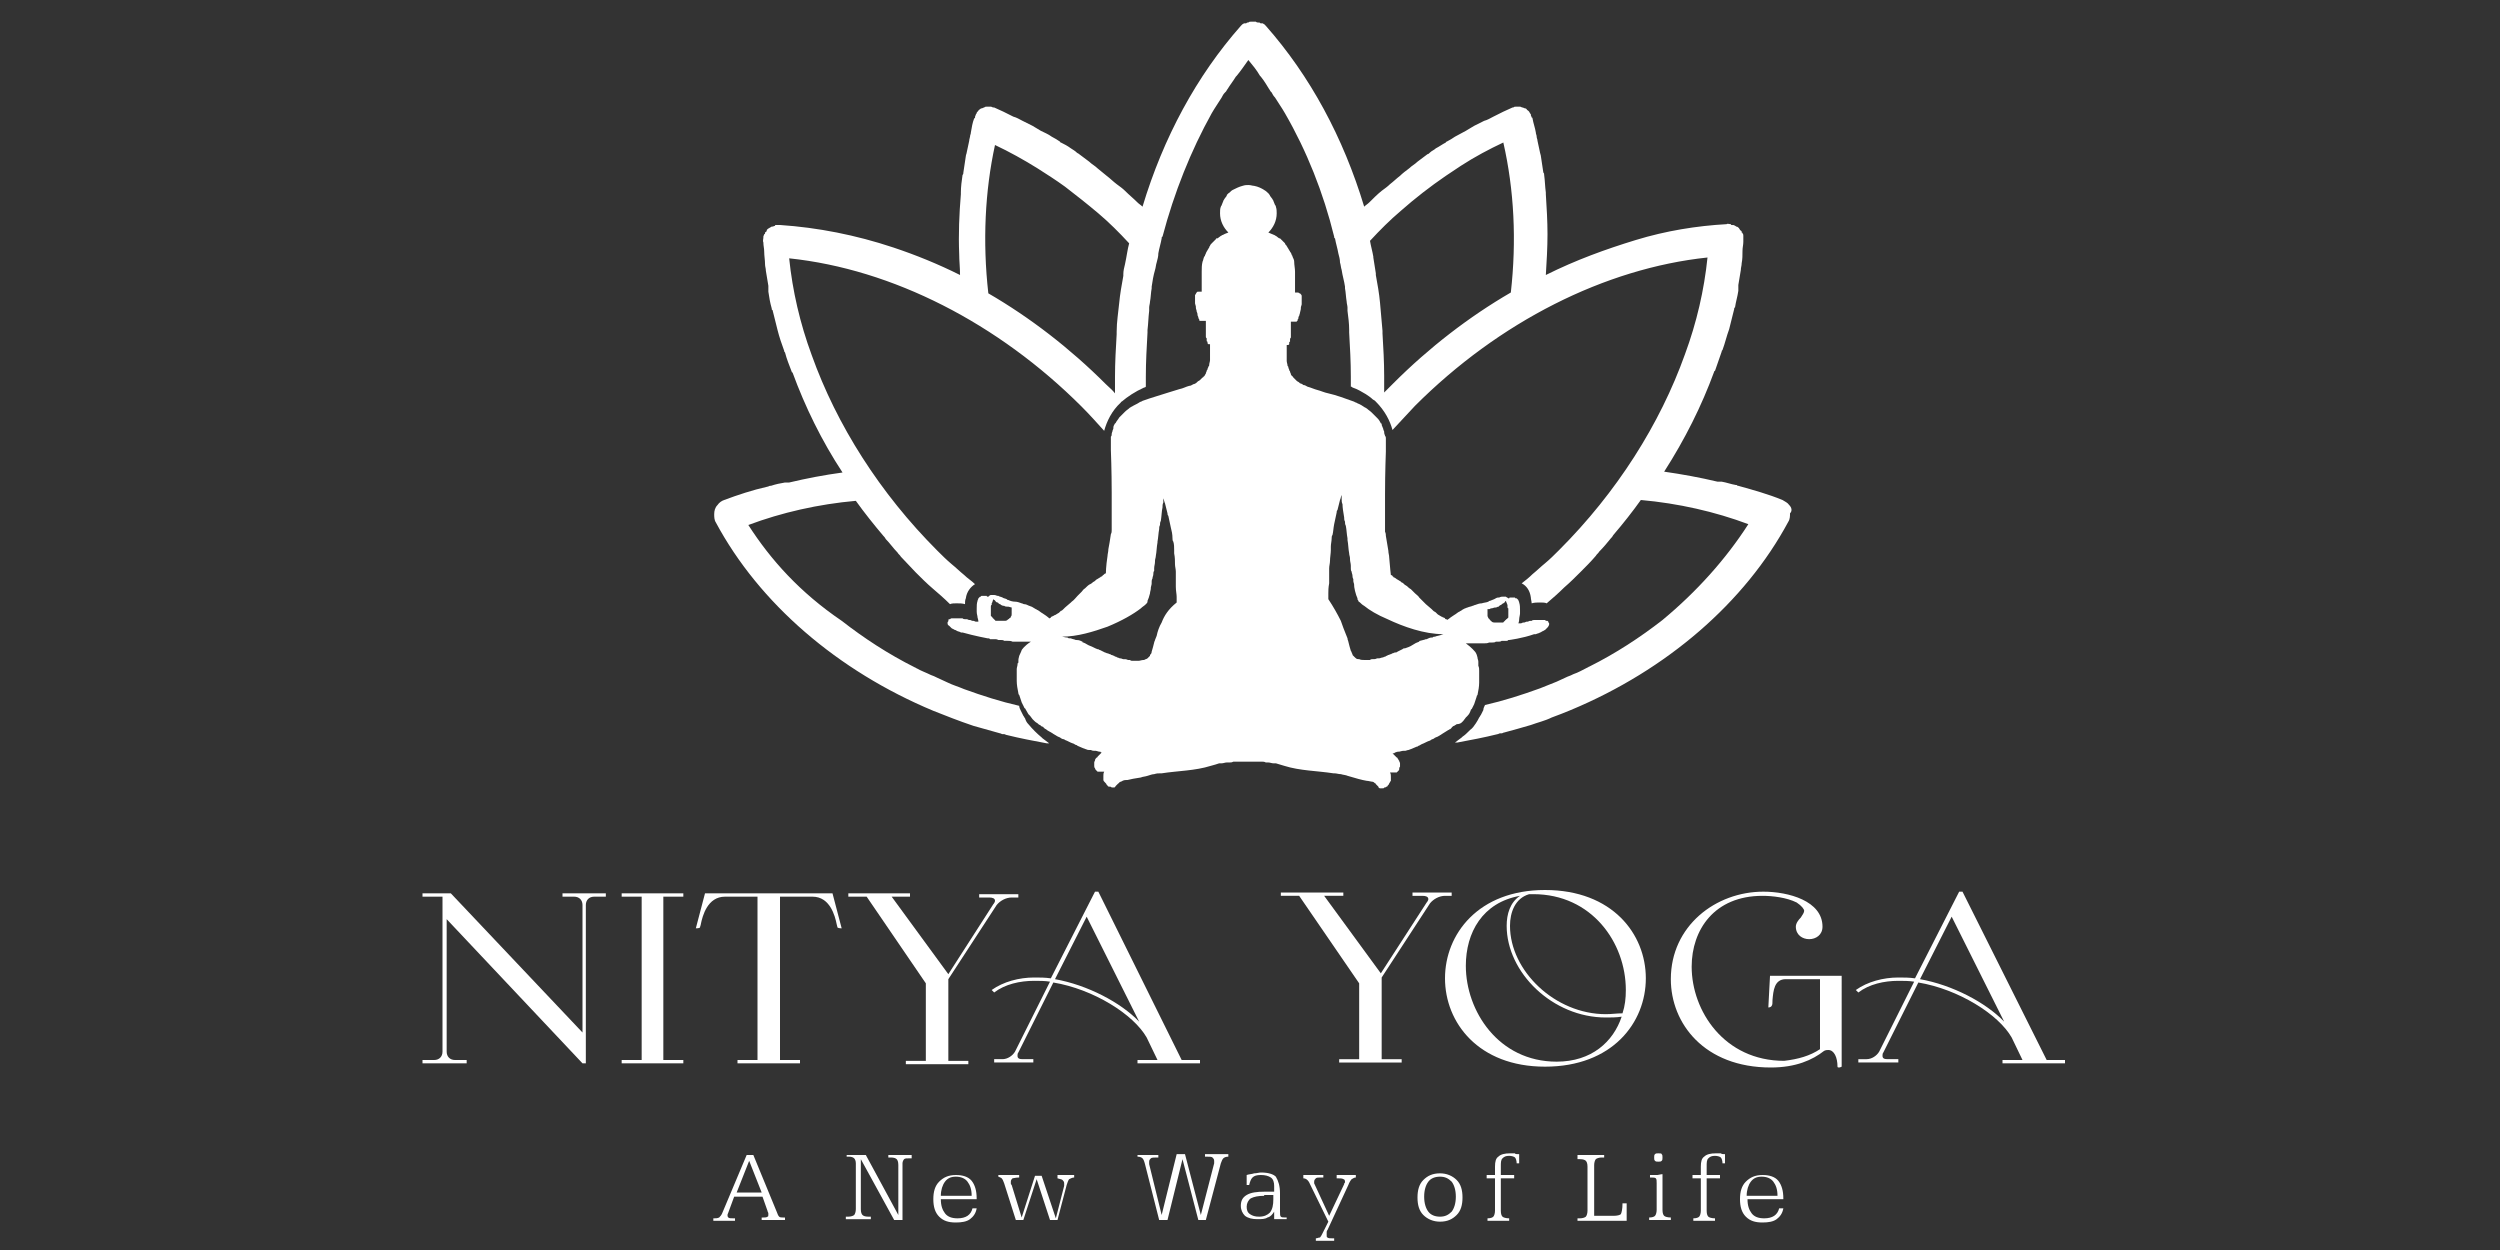 <?xml version="1.0" encoding="utf-8"?>
<!-- Generator: Adobe Illustrator 26.0.1, SVG Export Plug-In . SVG Version: 6.00 Build 0)  -->
<svg version="1.1" id="Layer_1" xmlns="http://www.w3.org/2000/svg" xmlns:xlink="http://www.w3.org/1999/xlink" x="0px" y="0px"
	 viewBox="0 0 300 150" style="enable-background:new 0 0 300 150;" xml:space="preserve">
<rect x="0" y="0" width="300" height="150" fill="#333333" stroke="none"/>
<style type="text/css">
	.st0{fill:#FFFFFF;}
</style>
<g>
	<g>
		<path class="st0" d="M214.7,60.6c-0.2-0.3-0.5-0.4-0.8-0.6c-1.7-0.7-3.5-1.2-5.3-1.7c-0.1,0-0.1,0-0.2-0.1c0,0,0,0,0,0
			c0,0,0,0-0.1,0c0,0,0,0,0,0c-0.6-0.1-1.1-0.3-1.7-0.4c0,0,0,0,0,0c0,0,0,0-0.1,0c-0.1,0-0.3,0-0.4,0c-2.1-0.5-4.3-0.9-6.4-1.2
			c2.5-3.9,4.5-7.9,6-12c0,0,0-0.1,0.1-0.1c0.3-0.8,0.5-1.5,0.8-2.3c0-0.1,0-0.1,0.1-0.2c0.3-0.8,0.5-1.7,0.8-2.5c0,0,0,0,0,0
			c0.2-0.8,0.4-1.6,0.6-2.4c0-0.1,0-0.2,0.1-0.2c0.1-0.7,0.3-1.3,0.4-2c0-0.1,0-0.1,0-0.2c0,0,0-0.1,0-0.1c0-0.1,0-0.1,0-0.2
			c0-0.1,0-0.2,0-0.2c0.1-0.6,0.2-1.2,0.3-1.8c0-0.3,0.1-0.5,0.1-0.8c0.1-0.5,0.1-1,0.1-1.5c0-0.4,0.1-0.7,0.1-1.1c0,0,0,0,0,0
			c0,0,0,0,0,0c0-0.2,0-0.4,0-0.6c0,0,0-0.1,0-0.1c0-0.1,0-0.2-0.1-0.3c0,0,0-0.1-0.1-0.1c0,0,0,0,0,0c0,0,0-0.1,0-0.1
			c0-0.1-0.1-0.1-0.2-0.2c0-0.1-0.1-0.1-0.1-0.2c-0.1-0.1-0.2-0.2-0.3-0.2c-0.1,0-0.1-0.1-0.2-0.1c-0.1-0.1-0.2-0.1-0.4-0.1
			c0,0-0.1,0-0.1-0.1c-0.2,0-0.4-0.1-0.5,0c0,0,0,0,0,0c-3.6,0.2-7.3,0.8-10.9,1.9s-7.2,2.4-10.8,4.2c0.1-1.6,0.2-3.3,0.2-4.9
			c0-1.6-0.1-3.2-0.2-4.8c0-0.1,0-0.1,0-0.2c-0.1-0.7-0.1-1.4-0.2-2.1c0-0.1,0-0.2-0.1-0.3c-0.1-0.7-0.2-1.3-0.3-2
			c0-0.1-0.1-0.3-0.1-0.4c-0.1-0.5-0.2-0.9-0.3-1.4c0-0.2-0.1-0.3-0.1-0.5c0-0.2-0.1-0.3-0.1-0.5c-0.1-0.6-0.3-1.1-0.4-1.7
			c0,0,0,0,0,0c0,0,0,0,0,0c0,0,0,0,0,0c0,0,0-0.1-0.1-0.1c0-0.1-0.1-0.2-0.1-0.3c0,0,0,0,0-0.1c0,0-0.1-0.1-0.1-0.1
			c0-0.1-0.1-0.1-0.1-0.2c0,0,0,0-0.1-0.1c-0.1-0.1-0.2-0.1-0.2-0.2c-0.1-0.1-0.2-0.1-0.2-0.1c-0.1,0-0.2-0.1-0.3-0.1
			c-0.1,0-0.2-0.1-0.3-0.1c0,0-0.1,0-0.1,0c-0.1,0-0.2,0-0.2,0c-0.1,0-0.1,0-0.2,0c-0.1,0-0.2,0-0.3,0.1c0,0-0.1,0-0.1,0
			c0,0,0,0,0,0c0,0,0,0,0,0c0,0,0,0,0,0c-0.4,0.2-0.7,0.3-1.1,0.5c-0.2,0.1-0.4,0.2-0.6,0.3c-0.2,0.1-0.4,0.2-0.6,0.3c0,0,0,0,0,0
			c-0.4,0.2-0.7,0.4-1.1,0.5c-0.4,0.2-0.8,0.4-1.2,0.6c-0.3,0.2-0.7,0.4-1,0.6c-0.4,0.2-0.9,0.5-1.3,0.7c-0.3,0.2-0.6,0.4-1,0.6
			c0,0,0,0,0,0c0,0,0,0,0,0c0,0-0.1,0-0.1,0.1c-0.4,0.2-0.8,0.5-1.2,0.7c-0.2,0.2-0.5,0.3-0.7,0.5c-0.1,0.1-0.2,0.2-0.3,0.2
			c-0.4,0.3-0.8,0.6-1.2,0.9c-0.3,0.3-0.7,0.5-1,0.8c-0.4,0.3-0.8,0.6-1.1,0.9c-0.4,0.3-0.8,0.7-1.2,1c-0.3,0.3-0.6,0.5-1,0.8
			c-0.5,0.4-1,0.9-1.5,1.4c-0.2,0.2-0.4,0.3-0.6,0.5c-2.5-8.3-6.5-15.7-11.8-21.7c0,0,0,0,0,0c0,0,0,0,0,0c0,0-0.1-0.1-0.1-0.1
			c0,0-0.1-0.1-0.1-0.1c-0.1,0-0.1-0.1-0.2-0.1c0,0-0.1,0-0.1,0c0,0-0.1,0-0.1,0c-0.1,0-0.1-0.1-0.2-0.1c0,0-0.1,0-0.1,0
			c-0.1,0-0.2,0-0.3-0.1c-0.1,0-0.2,0-0.3,0c0,0,0,0,0,0c0,0,0,0,0,0c-0.1,0-0.2,0-0.3,0c-0.1,0-0.2,0-0.3,0.1c0,0-0.1,0-0.1,0
			c-0.1,0-0.1,0.1-0.2,0.1c0,0-0.1,0-0.1,0c0,0-0.1,0-0.1,0c-0.1,0-0.1,0.1-0.2,0.1c0,0-0.1,0.1-0.1,0.1c0,0-0.1,0.1-0.1,0.1
			c0,0,0,0,0,0c0,0,0,0,0,0c-5.3,6-9.3,13.4-11.8,21.7c-0.2-0.2-0.4-0.3-0.6-0.5c-0.5-0.5-1-0.9-1.5-1.4c-0.3-0.3-0.6-0.5-1-0.8
			c-0.4-0.3-0.8-0.7-1.2-1c-0.4-0.3-0.7-0.6-1.1-0.9c-0.3-0.3-0.7-0.5-1-0.8c-0.4-0.3-0.8-0.6-1.2-0.9c-0.1-0.1-0.2-0.1-0.3-0.2
			c-0.2-0.2-0.4-0.3-0.7-0.5c-0.4-0.3-0.8-0.5-1.2-0.7c0,0-0.1,0-0.1-0.1c0,0,0,0,0,0c0,0,0,0,0,0c-0.3-0.2-0.6-0.4-1-0.6
			c-0.4-0.3-0.9-0.5-1.3-0.7c-0.3-0.2-0.7-0.4-1-0.6c-0.4-0.2-0.8-0.4-1.2-0.6c-0.4-0.2-0.7-0.4-1.1-0.5h0c0,0,0,0,0,0
			c-0.2-0.1-0.4-0.2-0.6-0.3c-0.2-0.1-0.4-0.2-0.6-0.3c-0.4-0.2-0.7-0.3-1.1-0.5c0,0,0,0,0,0c0,0,0,0,0,0c0,0,0,0,0,0
			c0,0-0.1,0-0.1,0c-0.1,0-0.2-0.1-0.3-0.1c-0.1,0-0.1,0-0.2,0c-0.1,0-0.2,0-0.2,0c0,0-0.1,0-0.1,0c-0.1,0-0.2,0-0.3,0.1
			c-0.1,0-0.2,0.1-0.3,0.1c-0.1,0-0.2,0.1-0.2,0.1c-0.1,0.1-0.2,0.1-0.2,0.2c0,0,0,0-0.1,0.1c-0.1,0.1-0.1,0.1-0.1,0.2
			c0,0-0.1,0.1-0.1,0.1c0,0,0,0,0,0.1c-0.1,0.1-0.1,0.2-0.1,0.3c0,0,0,0.1-0.1,0.1c0,0,0,0,0,0c0,0,0,0,0,0c0,0,0,0,0,0
			c-0.2,0.5-0.3,1.1-0.4,1.7c0,0.2-0.1,0.3-0.1,0.5c0,0.1-0.1,0.3-0.1,0.5c-0.1,0.5-0.2,0.9-0.3,1.4c0,0.1-0.1,0.3-0.1,0.4
			c-0.1,0.6-0.2,1.3-0.3,2c0,0.1,0,0.2-0.1,0.3c-0.1,0.7-0.2,1.4-0.2,2.1c0,0.1,0,0.1,0,0.2c-0.2,2.4-0.3,4.8-0.2,7.2
			c0,0.8,0.1,1.6,0.1,2.5c-2.6-1.3-5.3-2.4-8-3.3c-4.5-1.5-9.1-2.4-13.6-2.7c0,0,0,0,0,0c0,0,0,0,0,0c-0.2,0-0.4,0-0.5,0
			c-0.1,0-0.1,0-0.1,0.1c-0.1,0-0.2,0.1-0.4,0.1c-0.1,0-0.1,0.1-0.2,0.1c-0.1,0.1-0.2,0.1-0.3,0.2c-0.1,0.1-0.1,0.1-0.1,0.2
			c0,0.1-0.1,0.1-0.2,0.2c0,0,0,0.1,0,0.1c0,0,0,0,0,0c0,0,0,0.1-0.1,0.1c0,0.1-0.1,0.2-0.1,0.3c0,0,0,0.1,0,0.1
			c0,0.2-0.1,0.4,0,0.6c0,0,0,0,0,0c0,0,0,0,0,0c0,0.4,0.1,0.7,0.1,1.1c0,0.5,0.1,1,0.1,1.5c0,0.3,0.1,0.5,0.1,0.8
			c0.1,0.6,0.2,1.2,0.3,1.8c0,0.1,0,0.2,0,0.2c0,0.1,0,0.1,0,0.2c0,0,0,0.1,0,0.1c0,0.1,0,0.1,0,0.2c0.1,0.7,0.2,1.3,0.4,2
			c0,0.1,0,0.2,0.1,0.2c0.2,0.8,0.4,1.6,0.6,2.4c0,0,0,0,0,0c0.2,0.8,0.5,1.7,0.8,2.5c0,0.1,0,0.1,0.1,0.2c0.2,0.8,0.5,1.5,0.8,2.3
			c0,0,0,0.1,0.1,0.1c1.5,4.1,3.5,8.2,6,12c-2.2,0.3-4.3,0.7-6.4,1.2c-0.1,0-0.3,0-0.4,0c0,0,0,0-0.1,0c0,0,0,0,0,0
			c-0.6,0.1-1.1,0.2-1.7,0.4c0,0,0,0,0,0c0,0,0,0-0.1,0c0,0,0,0,0,0s0,0,0,0c-0.1,0-0.2,0.1-0.3,0.1c-1.8,0.4-3.6,1-5.2,1.6
			c-0.3,0.1-0.6,0.3-0.8,0.6c-0.3,0.3-0.4,0.7-0.4,1.1c0,0,0,0,0,0c0,0.3,0,0.7,0.2,1c5.2,9.7,14.6,17.8,26.1,22.6
			c0.8,0.3,1.5,0.6,2.3,0.9c0.8,0.3,1.6,0.6,2.5,0.9c1.1,0.3,2.1,0.6,3.2,0.9c0.1,0,0.2,0.1,0.3,0.1c0.1,0,0.1,0,0.2,0
			c0.1,0,0.2,0.1,0.3,0.1c1.6,0.4,3.2,0.7,4.8,1c0.1,0,0.2,0,0.3,0c-0.3-0.2-0.5-0.4-0.8-0.6c0,0-0.1-0.1-0.1-0.1
			c-0.6-0.5-1.1-1-1.6-1.6c0,0,0,0,0,0c-0.2-0.2-0.3-0.4-0.4-0.7c-0.1-0.1-0.1-0.2-0.2-0.3c-0.1-0.2-0.2-0.4-0.3-0.6
			c-0.1-0.2-0.2-0.4-0.2-0.6c-2.2-0.5-4.4-1.2-6.6-2c-0.7-0.3-1.4-0.5-2-0.8c-0.4-0.2-0.9-0.4-1.3-0.6c-0.2-0.1-0.4-0.2-0.7-0.3
			c-0.6-0.3-1.2-0.5-1.7-0.8c-0.1,0-0.1-0.1-0.2-0.1c-3.2-1.6-6.1-3.5-8.8-5.6C96,71.1,92.5,67.2,89.8,63c4-1.5,8.4-2.5,12.9-2.9
			c1,1.4,2.2,2.9,3.3,4.2c0.1,0.1,0.2,0.2,0.3,0.4c0.5,0.5,0.9,1.1,1.4,1.6c0.1,0.2,0.3,0.3,0.4,0.5c0.6,0.6,1.2,1.3,1.8,1.9
			c0,0,0,0,0,0c0.7,0.7,1.3,1.3,2,1.9c0.7,0.6,1.4,1.2,2.1,1.9c0,0,0,0,0,0c0,0,0,0,0,0c0.2-0.1,0.5-0.1,0.8-0.1c0.3,0,0.7,0,1,0.1
			v0h0c0-0.2,0-0.5,0.1-0.7c0.1-0.8,0.6-1.4,1.1-1.7c-0.4-0.4-0.9-0.7-1.3-1.1c-0.5-0.4-1-0.9-1.5-1.3c-0.6-0.5-1.2-1.1-1.7-1.6
			c-6.9-6.9-12.1-15.1-15.1-23.5c-1.4-3.8-2.3-7.7-2.7-11.6c12.4,1.3,25.1,7.8,35.1,17.8c0.9,0.9,1.8,1.9,2.7,2.9
			c0.3-1.1,0.9-2.4,2-3.4c0,0,0-0.1,0.1-0.1c0.7-0.6,1.6-1.2,2.7-1.7c0.1,0,0.1,0,0.2-0.1c0-0.4,0-0.8,0-1.2c0-1.8,0.1-3.5,0.2-5.3
			c0-0.1,0-0.2,0-0.3c0.1-0.8,0.1-1.5,0.2-2.3c0-0.1,0-0.2,0-0.4c0-0.2,0.1-0.5,0.1-0.7c0.1-0.5,0.1-1.1,0.2-1.6c0-0.1,0-0.1,0-0.2
			c0.1-0.7,0.2-1.3,0.4-2c0.1-0.3,0.1-0.6,0.2-0.9c0.1-0.4,0.2-0.7,0.2-1.1c0.1-0.6,0.3-1.2,0.4-1.8c0-0.1,0-0.2,0.1-0.2
			c1.4-5.3,3.4-10.3,5.9-14.8c0.1-0.2,0.2-0.3,0.3-0.5c0,0,0,0,0,0c0,0,0,0,0,0c0.3-0.5,0.6-0.9,0.9-1.4c0.1-0.2,0.2-0.4,0.4-0.6
			c0,0,0.1-0.1,0.1-0.1c0.1-0.1,0.1-0.2,0.2-0.3c0.3-0.5,0.7-1,1-1.5c0,0,0.1-0.1,0.1-0.1c0.5-0.6,0.9-1.2,1.4-1.9
			c0.5,0.6,1,1.2,1.4,1.9c0,0,0.1,0.1,0.1,0.1c0.4,0.5,0.7,1,1,1.5c0.1,0.1,0.1,0.2,0.2,0.3c0,0,0.1,0.1,0.1,0.1
			c0.1,0.2,0.2,0.4,0.4,0.6c0.3,0.5,0.6,0.9,0.9,1.4c0,0,0,0,0,0c0,0,0,0,0,0c0.1,0.2,0.2,0.3,0.3,0.5c2.6,4.5,4.6,9.5,5.9,14.8
			c0,0.1,0,0.2,0.1,0.2c0.1,0.6,0.3,1.2,0.4,1.8c0.1,0.4,0.2,0.7,0.2,1.1c0.1,0.3,0.1,0.6,0.2,0.9c0.1,0.7,0.3,1.3,0.4,2
			c0,0.1,0,0.1,0,0.2c0.1,0.5,0.1,1,0.2,1.6c0,0.2,0.1,0.5,0.1,0.7c0,0.1,0,0.2,0,0.4c0.1,0.8,0.2,1.5,0.2,2.3c0,0.1,0,0.2,0,0.3
			c0.1,1.8,0.2,3.5,0.2,5.3c0,0.4,0,0.8,0,1.2c0.1,0,0.1,0,0.2,0.1c0.6,0.2,1.1,0.5,1.6,0.8c0.3,0.2,0.6,0.4,0.8,0.6
			c0.1,0.1,0.2,0.1,0.3,0.2c0,0,0.1,0.1,0.1,0.1c1.1,1.1,1.7,2.3,2,3.4c0.9-1,1.8-1.9,2.7-2.9c10.1-10.1,22.8-16.5,35.1-17.8
			c-0.4,3.9-1.3,7.8-2.7,11.6c-3,8.4-8.2,16.6-15.1,23.5c-0.6,0.6-1.1,1.1-1.7,1.6c-0.5,0.4-1,0.9-1.5,1.3c-0.4,0.4-0.9,0.8-1.3,1.1
			c0.6,0.3,1,0.9,1.1,1.7c0,0.2,0.1,0.5,0.1,0.7c0,0,0,0,0,0v0c0.3-0.1,0.7-0.1,1-0.1c0.3,0,0.6,0,0.8,0.1c0,0,0,0,0,0
			c0.7-0.6,1.4-1.2,2.1-1.9c0.7-0.6,1.4-1.3,2-1.9c0,0,0,0,0,0c0.6-0.6,1.2-1.2,1.8-1.9c0.1-0.2,0.3-0.3,0.4-0.5
			c0.5-0.5,1-1.1,1.4-1.6c0.1-0.1,0.2-0.2,0.3-0.4c1.2-1.4,2.3-2.8,3.3-4.2c4.5,0.4,8.9,1.4,12.9,2.9c-2.7,4.2-6.2,8.1-10.3,11.5
			c-2.7,2.1-5.6,4-8.8,5.6c-0.1,0-0.1,0.1-0.2,0.1c-0.6,0.3-1.1,0.6-1.7,0.8c-0.2,0.1-0.4,0.2-0.7,0.3c-0.4,0.2-0.9,0.4-1.3,0.6
			c-0.7,0.3-1.3,0.5-2,0.8c-2.2,0.8-4.4,1.5-6.6,2c-0.1,0.2-0.2,0.4-0.2,0.6c-0.1,0.2-0.2,0.4-0.3,0.6c-0.1,0.1-0.1,0.2-0.2,0.3
			c-0.1,0.2-0.2,0.4-0.4,0.7c0,0,0,0,0,0c-0.2,0.3-0.4,0.6-0.7,0.8c-0.1,0.1-0.1,0.1-0.2,0.2c-0.2,0.2-0.4,0.4-0.7,0.6
			c0,0-0.1,0.1-0.1,0.1c-0.3,0.2-0.5,0.4-0.8,0.6c0.1,0,0.2,0,0.3,0c1.6-0.3,3.2-0.6,4.8-1c0.1,0,0.2-0.1,0.3-0.1c0.1,0,0.1,0,0.2,0
			c0.1,0,0.2-0.1,0.3-0.1c1.1-0.3,2.2-0.6,3.2-0.9c0.8-0.3,1.7-0.5,2.5-0.9c0.8-0.3,1.6-0.6,2.3-0.9c11.5-4.8,20.9-12.9,26.1-22.6
			c0.2-0.3,0.2-0.7,0.2-1c0,0,0,0,0,0C215.1,61.3,215,60.9,214.7,60.6z M135,31.7c-0.1,0.4-0.2,0.8-0.2,1.2c0,0,0,0,0,0.1
			c0,0,0,0,0,0.1c-0.2,1.1-0.4,2.2-0.5,3.3c-0.1,1.1-0.3,2.2-0.3,3.4c0,0.1,0,0.2,0,0.3c-0.1,1.7-0.2,3.4-0.2,5.1c0,0.7,0,1.3,0,2
			c-0.3-0.4-0.7-0.7-1.1-1.1c-4.3-4.3-9.1-8-14.1-10.9c-0.7-6.2-0.4-12.3,0.8-17.8c1.7,0.8,3.5,1.8,5.1,2.8c1.1,0.7,2.2,1.4,3.3,2.2
			c1.3,1,2.7,2.1,4,3.2c1.3,1.1,2.5,2.3,3.7,3.6C135.3,29.9,135.2,30.8,135,31.7z M181.3,35.1c-5,2.9-9.8,6.6-14.1,10.9
			c-0.4,0.4-0.7,0.7-1.1,1.1c0-0.7,0-1.3,0-2c0-1.7-0.1-3.4-0.2-5.1c0-0.1,0-0.2,0-0.3c-0.1-1.1-0.2-2.3-0.3-3.4
			c-0.1-1.1-0.3-2.2-0.5-3.3c0,0,0,0,0-0.1c0,0,0,0,0-0.1c-0.1-0.6-0.2-1.2-0.3-1.9c0,0,0-0.1,0-0.1c-0.1-0.6-0.3-1.3-0.4-1.9
			c1.2-1.3,2.4-2.5,3.7-3.6c1.7-1.5,3.5-2.9,5.4-4.2c0.6-0.4,1.2-0.8,1.8-1.2c1.7-1.1,3.4-2,5.1-2.8C181.7,22.8,182,28.9,181.3,35.1
			z"/>
		<path class="st0" d="M175.4,86.7c0.1-0.1,0.2-0.2,0.2-0.2c0.1-0.1,0.2-0.3,0.3-0.4c0.1-0.1,0.1-0.1,0.2-0.2
			c0.2-0.2,0.3-0.4,0.4-0.7c0,0,0-0.1,0.1-0.1c0.1-0.2,0.2-0.4,0.3-0.6c0.1-0.3,0.2-0.6,0.3-0.9c0-0.1,0-0.1,0.1-0.2
			c0.1-0.5,0.2-1,0.2-1.5c0-0.1,0-0.1,0-0.2c0-0.2,0-0.3,0-0.5c0-0.1,0-0.3,0-0.4c0,0,0-0.1,0-0.1c0-0.1,0-0.1,0-0.2
			c0-0.2,0-0.4-0.1-0.6c0,0,0-0.1,0-0.1c0-0.1,0-0.2,0-0.2c0-0.1,0-0.1,0-0.2c0-0.2-0.1-0.3-0.1-0.5c0,0,0,0,0,0
			c-0.1-0.5-0.3-0.7-0.3-0.7s-0.4-0.5-1.1-1c0.3,0,0.7,0,1,0c0,0,0,0,0,0c0,0,0,0,0,0c0,0,0,0,0,0c0.3,0,0.6,0,0.9,0
			c0.1,0,0.2,0,0.3,0c0.2,0,0.4,0,0.6-0.1c0.1,0,0.2,0,0.3,0c0,0,0,0,0,0c0,0,0,0,0.1,0c0.1,0,0.3,0,0.4-0.1c0.1,0,0.2,0,0.3,0
			c0.1,0,0.3,0,0.4-0.1c0.1,0,0.2,0,0.2,0c0.1,0,0.1,0,0.2,0c0,0,0,0,0,0c0,0,0.1,0,0.1,0c0,0,0.1,0,0.1,0c0,0,0,0,0,0c0,0,0,0,0,0
			c0,0,0,0,0,0c0.1,0,0.1,0,0.2-0.1c0,0,0,0,0,0c0,0,0,0,0,0c0,0,0,0,0,0c0,0,0.1,0,0.1,0s1.6-0.2,3-0.7c0,0,0.1,0,0.1,0
			c0,0,0,0,0.1,0c0.2-0.1,0.4-0.1,0.5-0.2c0,0,0,0,0,0c0,0,0,0,0,0c0.1,0,0.2-0.1,0.2-0.1c0,0,0,0,0,0c0,0,0,0,0,0
			c0.1,0,0.1-0.1,0.2-0.1c0.1,0,0.1-0.1,0.2-0.1c0.1-0.1,0.2-0.2,0.3-0.3c0.1-0.1,0.2-0.3,0.2-0.4c0-0.1,0-0.2-0.1-0.2
			c0,0,0,0,0-0.1c0,0-0.1-0.1-0.1-0.1c0,0-0.1,0-0.1,0c-0.1,0-0.1,0-0.2-0.1c0,0-0.1,0-0.1,0c-0.1,0-0.2,0-0.3,0c0,0,0,0,0,0
			c0,0,0,0,0,0c0,0,0,0,0,0c-0.1,0-0.3,0-0.4,0c0,0,0,0,0,0c0,0,0,0,0,0c0,0-0.1,0-0.1,0c0,0,0,0,0,0c-0.1,0-0.2,0-0.3,0
			c0,0-0.1,0-0.1,0c-0.1,0-0.2,0-0.3,0.1c0,0-0.1,0-0.1,0c0,0-0.1,0-0.1,0c-0.1,0-0.2,0.1-0.3,0.1c0,0-0.1,0-0.1,0
			c-0.1,0-0.2,0.1-0.3,0.1c0,0,0,0-0.1,0c-0.1,0-0.2,0.1-0.3,0.1c0,0,0,0-0.1,0c-0.1,0-0.1,0-0.1,0c0,0,0,0,0,0c0,0-0.1,0-0.1,0
			c0,0,0.1-0.2,0.1-0.5c0-0.2,0.1-0.5,0.1-0.7c0-0.1,0-0.3,0-0.4c0,0,0,0,0,0c0-0.3,0-0.6-0.1-0.9c0,0,0,0,0,0
			c0-0.1-0.1-0.2-0.1-0.3c0,0,0,0-0.1-0.1c0,0-0.1-0.1-0.1-0.1c0,0-0.1,0-0.1,0c0,0-0.1,0-0.1-0.1c0,0-0.1,0-0.1,0c0,0-0.1,0-0.1,0
			c0,0,0,0,0,0s0,0,0,0c0,0,0,0,0,0c0,0-0.1,0-0.1,0c0,0-0.1,0-0.1,0c0,0-0.1,0-0.1,0c0,0,0,0,0,0c0,0,0,0,0,0c0,0,0,0,0,0
			c0,0,0,0-0.1,0c0,0-0.1,0-0.1,0.1c0,0,0,0,0,0c0,0-0.1,0-0.1,0c0,0,0,0,0,0c-0.1-0.1-0.2-0.1-0.3-0.2c0,0-0.1,0-0.1,0
			c-0.1,0-0.1,0-0.2,0h0c0,0-0.1,0-0.1,0c-0.1,0-0.2,0-0.4,0.1c0,0-0.1,0-0.1,0c-0.2,0-0.3,0.1-0.5,0.2c-0.2,0.1-0.3,0.1-0.5,0.2
			c-0.1,0-0.1,0-0.2,0.1c0,0,0,0,0,0c-0.2,0.1-0.5,0.1-0.8,0.2c0,0,0,0,0,0c0,0,0,0,0,0c-0.3,0-0.5,0.1-0.8,0.2
			c-0.1,0-0.2,0.1-0.3,0.1c-0.2,0.1-0.4,0.1-0.6,0.2c-0.1,0-0.2,0.1-0.3,0.1c-0.2,0.1-0.4,0.2-0.5,0.3c-0.1,0-0.1,0.1-0.2,0.1
			c-0.2,0.1-0.4,0.3-0.6,0.4c0,0,0,0,0,0c-0.3,0.2-0.6,0.4-0.7,0.5c-0.1,0-0.1,0.1-0.1,0.1c0,0-0.1-0.1-0.2-0.1c0,0-0.1,0-0.1-0.1
			c0,0-0.1-0.1-0.2-0.1c-0.1,0-0.1-0.1-0.2-0.1c-0.1,0-0.1-0.1-0.2-0.1c-0.1-0.1-0.2-0.1-0.3-0.2c-0.1-0.1-0.1-0.1-0.2-0.2
			c-0.1-0.1-0.2-0.1-0.3-0.2c-0.1-0.1-0.1-0.1-0.2-0.2c-0.2-0.2-0.5-0.4-0.7-0.6c0,0-0.1-0.1-0.1-0.1c-0.2-0.2-0.5-0.5-0.7-0.7
			c0,0,0,0,0,0c-0.1-0.2-0.3-0.3-0.5-0.5c-0.1-0.1-0.3-0.3-0.4-0.4c0,0-0.1-0.1-0.1-0.1c-0.2-0.1-0.4-0.3-0.5-0.4c0,0,0,0,0,0
			c-0.1,0-0.1-0.1-0.2-0.1c0,0-0.1-0.1-0.1-0.1c-0.1-0.1-0.2-0.2-0.3-0.2c0,0-0.1-0.1-0.1-0.1c-0.1-0.1-0.2-0.1-0.3-0.2
			c-0.1,0-0.1-0.1-0.2-0.1c0,0-0.1-0.1-0.1-0.1c-0.1,0-0.1-0.1-0.2-0.1c0,0-0.1,0-0.1-0.1c-0.1,0-0.1-0.1-0.1-0.1c0,0,0,0,0,0
			c-0.1-0.1-0.2-0.1-0.2-0.1s-0.1-0.8-0.2-2.1c0-0.3-0.1-0.5-0.1-0.8c-0.1-0.6-0.2-1.2-0.3-1.8c0,0,0,0,0,0c0-0.1,0-0.3-0.1-0.5
			c0-0.1,0-0.1,0-0.2c0-0.1,0-0.3,0-0.4c0-0.1,0-0.1,0-0.2c0-0.2,0-0.4,0-0.6c0,0,0-0.1,0-0.1c0-0.2,0-0.4,0-0.6c0-0.1,0-0.2,0-0.3
			c0-0.2,0-0.3,0-0.5c0-0.1,0-0.2,0-0.3c0-0.2,0-0.4,0-0.6c0,0,0-0.1,0-0.1c0,0,0,0,0,0c0-0.2,0-0.4,0-0.6c0-2.6,0.1-5.1,0.1-5.1
			s0-0.2,0-0.6c0,0,0,0,0,0c0,0,0,0,0,0c0,0,0,0,0-0.1c0,0,0-0.1,0-0.1c0-0.1,0-0.2,0-0.3c0-0.1,0-0.2,0-0.2c0-0.1,0-0.2,0-0.3
			c0-0.1,0-0.2-0.1-0.3c0-0.1-0.1-0.2-0.1-0.4c0-0.1,0-0.2-0.1-0.3c0,0,0-0.1,0-0.1c-0.1-0.2-0.1-0.3-0.2-0.5c0,0,0,0,0-0.1
			c0,0,0-0.1-0.1-0.1c-0.1-0.2-0.2-0.4-0.4-0.6c-0.2-0.2-0.4-0.4-0.6-0.6c0,0-0.1-0.1-0.1-0.1c-0.2-0.2-0.4-0.3-0.6-0.5
			c-0.1,0-0.1-0.1-0.2-0.1c-0.3-0.2-0.6-0.4-0.9-0.5c0,0,0,0,0,0c-0.1-0.1-0.3-0.1-0.4-0.2c-1.1-0.4-2.2-0.8-3.1-1
			c-0.5-0.1-0.9-0.3-1.3-0.4c0,0,0,0,0,0c-0.4-0.1-0.8-0.3-1.2-0.4c-0.2-0.1-0.3-0.2-0.5-0.2c0,0,0,0,0,0c-0.1-0.1-0.3-0.2-0.4-0.2
			c0,0-0.1-0.1-0.1-0.1c-0.1-0.1-0.2-0.1-0.3-0.2c0,0-0.1-0.1-0.1-0.1c-0.1-0.1-0.1-0.1-0.2-0.2c0,0-0.1-0.1-0.1-0.1
			c-0.1-0.1-0.1-0.2-0.2-0.2c0-0.1-0.1-0.1-0.1-0.2c0-0.1-0.1-0.2-0.1-0.3c0-0.1-0.1-0.1-0.1-0.2c0-0.1-0.1-0.2-0.1-0.3
			c0-0.1,0-0.1-0.1-0.2c0-0.2-0.1-0.4-0.1-0.6v-1.9h0c0,0,0,0,0,0c0,0,0,0,0,0c0,0,0,0,0,0c0,0,0,0,0,0c0,0,0,0,0,0c0,0,0,0,0,0
			c0,0,0,0,0,0c0,0,0,0,0,0c0,0,0,0,0,0c0,0,0,0,0,0c0,0,0,0,0,0c0,0,0,0,0.1,0l0,0c0,0,0,0,0,0c0,0,0,0,0,0c0,0,0,0,0.1,0
			c0,0,0,0,0,0l0,0c0,0,0,0,0,0c0,0,0,0,0,0c0,0,0,0,0,0c0,0,0,0,0,0c0,0,0,0,0.1-0.1c0,0,0,0,0,0c0,0,0,0,0,0c0,0,0,0,0-0.1
			c0,0,0,0,0,0c0,0,0,0,0,0c0,0,0,0,0,0c0,0,0-0.1,0-0.1c0,0,0,0,0,0c0,0,0-0.1,0.1-0.1c0,0,0,0,0,0c0,0,0,0,0-0.1c0,0,0,0,0,0
			c0,0,0,0,0,0c0,0,0,0,0,0c0,0,0-0.1,0-0.1c0,0,0,0,0-0.1c0,0,0,0,0,0c0,0,0-0.1,0.1-0.2c0,0,0-0.1,0-0.1c0-0.1,0-0.1,0-0.2
			c0-0.1,0-0.1,0-0.2c0-0.1,0-0.1,0-0.2c0-0.1,0-0.1,0-0.2c0-0.1,0-0.2,0-0.3c0-0.1,0-0.1,0-0.2c0-0.2,0-0.3,0-0.5c0,0,0,0,0,0l0,0
			c0,0,0,0,0.1,0c0,0,0,0,0,0c0,0,0.1,0,0.2,0c0,0,0,0,0,0c0,0,0,0,0,0c0,0,0,0,0.1,0c0,0,0,0,0.1,0c0,0,0,0,0.1,0c0,0,0,0,0.1,0
			c0,0,0-0.1,0.1-0.1c0,0,0,0,0-0.1c0-0.1,0.1-0.1,0.1-0.2c0,0,0,0,0,0c0-0.1,0-0.2,0.1-0.3c0,0,0,0,0,0c0-0.1,0.1-0.3,0.1-0.4
			c0-0.1,0.1-0.3,0.1-0.5c0,0,0-0.1,0-0.1c0-0.1,0.1-0.3,0.1-0.4c0,0,0-0.1,0-0.1c0,0,0-0.1,0-0.1c0,0,0-0.1,0-0.1
			c0-0.1,0-0.2,0-0.3c0,0,0,0,0,0c0,0,0,0,0,0c0,0,0,0,0,0c0,0,0,0,0,0c0-0.1,0-0.2,0-0.3c0,0,0-0.1,0-0.1c0,0,0,0,0,0c0,0,0,0,0,0
			c0,0,0,0,0,0c0-0.1-0.1-0.2-0.2-0.3c0,0,0,0,0,0c0,0,0,0,0,0c0,0,0,0,0,0c-0.1,0-0.1,0-0.2-0.1c-0.1,0-0.1,0-0.1,0c0,0,0,0,0,0
			c0,0,0,0,0,0c0,0,0,0,0,0c-0.1,0-0.2,0-0.3,0c0,0,0-0.1,0-0.2c0,0,0,0,0,0c0,0,0-0.1,0-0.2c0,0,0-0.1,0-0.1c0-0.1,0-0.1,0-0.2
			c0-0.1,0-0.1,0-0.2c0,0,0-0.1,0-0.1c0,0,0-0.1,0-0.1c0-0.1,0-0.2,0-0.2c0-0.1,0-0.1,0-0.2c0-0.1,0-0.2,0-0.3c0-0.1,0-0.1,0-0.2
			c0,0,0,0,0,0c0-0.2,0-0.3,0-0.5c0-0.4-0.1-0.8-0.1-1.2c0,0,0,0,0,0c0-0.2-0.1-0.4-0.2-0.6c0-0.1,0-0.1-0.1-0.2
			c0-0.1-0.1-0.3-0.2-0.4c0-0.1-0.1-0.1-0.1-0.2c-0.1-0.1-0.1-0.2-0.2-0.3c0-0.1-0.1-0.1-0.1-0.2c-0.1-0.1-0.2-0.2-0.2-0.3
			c-0.1-0.1-0.1-0.1-0.2-0.2c-0.1-0.1-0.2-0.2-0.3-0.3c0,0-0.1-0.1-0.1-0.1c0,0,0,0-0.1,0c-0.1-0.1-0.3-0.2-0.4-0.3
			c-0.1,0-0.1-0.1-0.2-0.1c-0.2-0.1-0.5-0.2-0.7-0.3c0,0,0,0,0,0c0.6-0.6,1-1.4,1-2.3c0-0.3,0-0.5-0.1-0.8c0-0.1,0-0.1-0.1-0.2
			c-0.1-0.2-0.1-0.3-0.2-0.5c0-0.1-0.1-0.1-0.1-0.2c-0.1-0.1-0.2-0.3-0.3-0.4c0-0.1-0.1-0.1-0.1-0.2c0,0,0,0-0.1-0.1
			c-0.1-0.1-0.3-0.3-0.5-0.4c0,0,0,0,0,0c-0.3-0.2-0.7-0.4-1.2-0.5c-0.2,0-0.4-0.1-0.7-0.1c0,0,0,0,0,0c0,0,0,0,0,0
			c-0.2,0-0.4,0-0.7,0.1c-0.4,0.1-0.8,0.3-1.2,0.5c0,0,0,0,0,0c-0.2,0.1-0.3,0.3-0.5,0.4c0,0,0,0-0.1,0.1c-0.1,0.1-0.1,0.1-0.1,0.2
			c-0.1,0.1-0.2,0.3-0.3,0.4c0,0.1-0.1,0.1-0.1,0.2c-0.1,0.2-0.1,0.3-0.2,0.5c0,0.1-0.1,0.1-0.1,0.2c-0.1,0.2-0.1,0.5-0.1,0.8
			c0,0.9,0.4,1.7,1,2.3c0,0,0,0,0,0c-0.3,0.1-0.5,0.2-0.7,0.3c-0.1,0-0.1,0.1-0.2,0.1c-0.1,0.1-0.3,0.2-0.4,0.3c0,0,0,0-0.1,0
			c-0.1,0-0.1,0.1-0.1,0.1c-0.1,0.1-0.2,0.2-0.3,0.3c-0.1,0.1-0.1,0.1-0.2,0.2c-0.1,0.1-0.2,0.2-0.2,0.3c-0.1,0.1-0.1,0.1-0.1,0.2
			c-0.1,0.1-0.1,0.2-0.2,0.3c0,0.1-0.1,0.1-0.1,0.2c-0.1,0.1-0.1,0.3-0.2,0.4c0,0.1,0,0.1-0.1,0.2c-0.1,0.2-0.1,0.4-0.2,0.6
			c0,0,0,0,0,0c-0.1,0.4-0.1,0.8-0.1,1.2c0,0.2,0,0.4,0,0.5c0,0,0,0,0,0c0,0.1,0,0.1,0,0.2c0,0.1,0,0.2,0,0.3c0,0.1,0,0.1,0,0.2
			c0,0.1,0,0.2,0,0.2c0,0,0,0.1,0,0.1c0,0,0,0.1,0,0.1c0,0.1,0,0.1,0,0.2c0,0.1,0,0.1,0,0.2c0,0,0,0.1,0,0.1c0,0.1,0,0.1,0,0.1
			c0,0,0,0,0,0c0,0.1,0,0.2,0,0.2c-0.1,0-0.2,0-0.3,0c0,0,0,0,0,0s0,0,0,0c0,0,0,0,0,0c-0.1,0-0.1,0-0.1,0c-0.1,0-0.2,0-0.2,0.1
			c0,0,0,0,0,0c0,0,0,0,0,0c0,0,0,0,0,0c-0.1,0.1-0.1,0.2-0.2,0.3c0,0,0,0,0,0c0,0,0,0,0,0c0,0,0,0,0,0c0,0,0,0.1,0,0.1
			c0,0.1,0,0.2,0,0.3c0,0,0,0,0,0c0,0,0,0,0,0c0,0,0,0,0,0c0,0,0,0,0,0c0,0.1,0,0.2,0,0.3c0,0,0,0.1,0,0.1c0,0,0,0,0,0.1
			c0,0,0,0.1,0,0.1c0,0.1,0.1,0.3,0.1,0.4c0,0,0,0.1,0,0.1c0,0.2,0.1,0.3,0.1,0.5c0.1,0.2,0.1,0.3,0.1,0.4c0,0,0,0,0,0
			c0,0.1,0.1,0.2,0.1,0.3c0,0,0,0,0,0c0,0.1,0,0.1,0.1,0.2c0,0,0,0,0,0.1c0,0,0,0.1,0.1,0.1c0,0,0,0,0.1,0c0,0,0,0,0.1,0
			c0,0,0,0,0.1,0c0,0,0,0,0.1,0c0,0,0,0,0,0c0,0,0,0,0,0c0,0,0,0,0,0c0.1,0,0.1,0,0.2,0c0,0,0,0,0,0c0,0,0.1,0,0.1,0l0,0
			c0,0,0,0,0,0c0,0.2,0,0.3,0,0.5c0,0.1,0,0.1,0,0.2c0,0.1,0,0.2,0,0.3c0,0.1,0,0.1,0,0.2c0,0.1,0,0.2,0,0.2c0,0.1,0,0.1,0,0.2
			c0,0.1,0,0.1,0,0.2c0,0,0,0.1,0,0.1c0,0.1,0,0.1,0.1,0.2c0,0,0,0,0,0c0,0,0,0,0,0.1c0,0,0,0.1,0,0.1c0,0,0,0,0,0c0,0,0,0,0,0
			c0,0,0,0,0,0c0,0,0,0,0,0.1c0,0,0,0,0,0c0,0,0,0.1,0.1,0.1c0,0,0,0,0,0c0,0,0,0.1,0,0.1c0,0,0,0,0,0c0,0,0,0,0,0c0,0,0,0,0,0
			c0,0,0,0,0,0.1c0,0,0,0,0,0c0,0,0,0,0,0c0,0,0,0,0.1,0.1c0,0,0,0,0,0c0,0,0,0,0,0c0,0,0,0,0,0c0,0,0,0,0,0v0c0,0,0,0,0,0
			c0,0,0,0,0.1,0c0,0,0,0,0,0c0,0,0,0,0,0c0,0,0,0,0,0c0,0,0,0,0.1,0c0,0,0,0,0,0c0,0,0,0,0,0c0,0,0,0,0,0c0,0,0,0,0,0c0,0,0,0,0,0
			c0,0,0,0,0,0c0,0,0,0,0,0c0,0,0,0,0,0c0,0,0,0,0,0c0,0,0,0,0,0c0,0,0,0,0,0h0v1.9c0,0.2-0.1,0.4-0.1,0.6c0,0.1,0,0.1-0.1,0.2
			c0,0.1-0.1,0.2-0.1,0.3c0,0.1-0.1,0.1-0.1,0.2c0,0.1-0.1,0.2-0.1,0.3c0,0.1-0.1,0.1-0.1,0.2c-0.1,0.1-0.1,0.2-0.2,0.2
			c0,0.1-0.1,0.1-0.1,0.1c-0.1,0.1-0.1,0.1-0.2,0.2c0,0-0.1,0.1-0.1,0.1c-0.1,0.1-0.2,0.1-0.3,0.2c0,0-0.1,0.1-0.1,0.1
			c-0.1,0.1-0.3,0.2-0.4,0.2c0,0,0,0,0,0c-0.2,0.1-0.3,0.2-0.5,0.2c-0.4,0.1-0.7,0.3-1.2,0.4c0,0,0,0,0,0c-0.4,0.1-0.9,0.3-1.3,0.4
			c-0.9,0.3-2,0.6-3.1,1c-0.1,0.1-0.3,0.1-0.4,0.2c0,0,0,0,0,0c-0.3,0.2-0.6,0.3-0.9,0.5c-0.1,0-0.1,0.1-0.2,0.1
			c-0.2,0.2-0.4,0.3-0.6,0.5c0,0-0.1,0.1-0.1,0.1c-0.2,0.2-0.4,0.4-0.6,0.6c-0.1,0.2-0.3,0.4-0.4,0.6c0,0,0,0.1-0.1,0.1c0,0,0,0,0,0
			c-0.1,0.2-0.2,0.3-0.2,0.5c0,0,0,0.1,0,0.1c0,0.1-0.1,0.2-0.1,0.3c0,0.1-0.1,0.2-0.1,0.4c0,0.1,0,0.2-0.1,0.3c0,0.1,0,0.2,0,0.3
			c0,0.1,0,0.2,0,0.2c0,0.1,0,0.2,0,0.3c0,0,0,0.1,0,0.1c0,0,0,0,0,0.1c0,0,0,0,0,0c0,0,0,0,0,0c0,0.4,0,0.6,0,0.6s0.1,2.5,0.1,5.1
			c0,0.2,0,0.4,0,0.6c0,0,0,0,0,0c0,0,0,0.1,0,0.1c0,0.2,0,0.4,0,0.6c0,0.1,0,0.2,0,0.3c0,0.2,0,0.3,0,0.5c0,0.1,0,0.2,0,0.3
			c0,0.2,0,0.4,0,0.6c0,0,0,0.1,0,0.1c0,0.2,0,0.4,0,0.6c0,0.1,0,0.1,0,0.2c0,0.1,0,0.3,0,0.4c0,0.1,0,0.1,0,0.2
			c0,0.2,0,0.3-0.1,0.5c0,0,0,0,0,0c-0.1,0.7-0.2,1.3-0.3,1.8c0,0.3-0.1,0.6-0.1,0.8c-0.2,1.3-0.2,2.1-0.2,2.1s-0.1,0-0.2,0.1
			c0,0,0,0,0,0c0,0-0.1,0.1-0.1,0.1c0,0-0.1,0-0.1,0.1c0,0-0.1,0.1-0.2,0.1c0,0-0.1,0.1-0.1,0.1c-0.1,0-0.1,0.1-0.2,0.1
			c-0.1,0.1-0.2,0.1-0.3,0.2c0,0-0.1,0.1-0.1,0.1c-0.1,0.1-0.2,0.1-0.3,0.2c0,0-0.1,0.1-0.1,0.1c-0.1,0-0.1,0.1-0.2,0.1c0,0,0,0,0,0
			c-0.2,0.1-0.4,0.3-0.5,0.4c0,0-0.1,0.1-0.1,0.1c-0.2,0.1-0.3,0.3-0.4,0.4c-0.2,0.2-0.3,0.3-0.5,0.5c0,0,0,0,0,0
			c-0.2,0.2-0.4,0.5-0.7,0.7c0,0-0.1,0.1-0.1,0.1c-0.2,0.2-0.5,0.4-0.7,0.6c-0.1,0.1-0.1,0.1-0.2,0.2c-0.1,0.1-0.2,0.2-0.3,0.2
			c-0.1,0.1-0.1,0.1-0.2,0.2c-0.1,0.1-0.2,0.1-0.3,0.2c-0.1,0-0.1,0.1-0.2,0.1c-0.1,0-0.1,0.1-0.2,0.1c-0.1,0-0.1,0.1-0.2,0.1
			c0,0-0.1,0-0.1,0.1c-0.1,0.1-0.2,0.1-0.2,0.1c0,0,0,0-0.1-0.1c-0.1-0.1-0.4-0.3-0.7-0.5c0,0,0,0,0,0c-0.2-0.1-0.4-0.3-0.6-0.4
			c-0.1,0-0.1-0.1-0.2-0.1c-0.2-0.1-0.3-0.2-0.5-0.3c-0.1,0-0.2-0.1-0.3-0.1c-0.2-0.1-0.4-0.2-0.6-0.2c-0.1,0-0.2-0.1-0.3-0.1
			c-0.3-0.1-0.5-0.2-0.8-0.2c0,0,0,0,0,0c0,0,0,0,0,0c-0.3,0-0.6-0.1-0.8-0.2c0,0,0,0,0,0c-0.1,0-0.1,0-0.2-0.1
			c-0.2-0.1-0.4-0.1-0.5-0.2c-0.2-0.1-0.4-0.1-0.5-0.2c0,0-0.1,0-0.1,0c-0.1,0-0.2-0.1-0.4-0.1c0,0-0.1,0-0.1,0h0h0
			c-0.1,0-0.1,0-0.2,0c0,0-0.1,0-0.1,0c-0.1,0-0.2,0.1-0.3,0.2c0,0,0,0,0,0c0,0,0,0-0.1,0c0,0,0,0,0,0c0,0-0.1,0-0.1-0.1
			c0,0,0,0-0.1,0c0,0,0,0,0,0c0,0,0,0,0,0c0,0,0,0,0,0c0,0-0.1,0-0.1,0c0,0-0.1,0-0.1,0c0,0-0.1,0-0.1,0c0,0,0,0,0,0c0,0,0,0,0,0
			c0,0,0,0,0,0c0,0-0.1,0-0.1,0c0,0-0.1,0-0.1,0c0,0-0.1,0-0.1,0.1c0,0-0.1,0-0.1,0c0,0-0.1,0.1-0.1,0.1c0,0,0,0-0.1,0.1
			c0,0.1-0.1,0.2-0.1,0.3c0,0,0,0,0,0c-0.1,0.3-0.1,0.6-0.1,0.9c0,0,0,0,0,0c0,0.1,0,0.3,0,0.4c0,0.3,0.1,0.5,0.1,0.7
			c0.1,0.3,0.1,0.5,0.1,0.5c0,0,0,0-0.1,0c0,0,0,0,0,0c0,0-0.1,0-0.1,0c0,0,0,0-0.1,0c-0.1,0-0.2-0.1-0.3-0.1c0,0,0,0-0.1,0
			c-0.1,0-0.2-0.1-0.3-0.1c0,0-0.1,0-0.1,0c-0.1,0-0.2-0.1-0.3-0.1c0,0-0.1,0-0.1,0c0,0-0.1,0-0.1,0c-0.1,0-0.2,0-0.3-0.1
			c0,0-0.1,0-0.1,0c-0.1,0-0.2,0-0.3,0c0,0,0,0,0,0c0,0-0.1,0-0.1,0c0,0,0,0,0,0c0,0,0,0,0,0c-0.1,0-0.3,0-0.4,0c0,0,0,0,0,0
			c0,0,0,0,0,0c-0.1,0-0.2,0-0.3,0c0,0-0.1,0-0.1,0c-0.1,0-0.1,0-0.2,0.1c0,0-0.1,0-0.1,0c-0.1,0-0.1,0.1-0.1,0.1c0,0,0,0,0,0.1
			c0,0.1-0.1,0.1-0.1,0.2c0,0.2,0,0.3,0.2,0.4c0.1,0.1,0.2,0.2,0.3,0.3c0.1,0,0.1,0.1,0.2,0.1c0.1,0,0.1,0.1,0.2,0.1c0,0,0,0,0,0
			c0,0,0,0,0,0c0.1,0,0.2,0.1,0.2,0.1c0,0,0,0,0,0c0,0,0,0,0,0c0.2,0.1,0.4,0.1,0.5,0.2c0,0,0,0,0.1,0c0,0,0.1,0,0.1,0
			c1.4,0.4,3,0.7,3,0.7s0,0,0.1,0c0,0,0,0,0,0c0,0,0,0,0,0c0,0,0,0,0,0c0.1,0,0.1,0,0.2,0.1c0,0,0,0,0,0c0,0,0,0,0,0c0,0,0,0,0,0
			c0,0,0.1,0,0.1,0c0,0,0.1,0,0.1,0c0,0,0,0,0,0c0.1,0,0.1,0,0.2,0c0.1,0,0.1,0,0.2,0c0.1,0,0.2,0,0.4,0.1c0.1,0,0.2,0,0.3,0
			c0.1,0,0.3,0,0.4,0.1c0,0,0,0,0.1,0c0,0,0,0,0,0c0.1,0,0.2,0,0.3,0c0.2,0,0.4,0,0.6,0.1c0.1,0,0.2,0,0.3,0c0.3,0,0.6,0,0.9,0
			c0,0,0,0,0,0c0,0,0,0,0,0c0.3,0,0.7,0,1,0c-0.8,0.5-1.1,1-1.1,1s-0.1,0.3-0.3,0.7c0,0,0,0,0,0c0,0.1-0.1,0.3-0.1,0.5
			c0,0.1,0,0.1,0,0.2c0,0.1,0,0.2-0.1,0.2c0,0,0,0.1,0,0.1c0,0.2-0.1,0.4-0.1,0.6c0,0.1,0,0.1,0,0.2c0,0,0,0.1,0,0.1
			c0,0.1,0,0.2,0,0.4c0,0.2,0,0.3,0,0.5c0,0.1,0,0.1,0,0.2c0,0.5,0.1,1,0.2,1.5c0,0.1,0,0.1,0.1,0.2c0.1,0.3,0.2,0.6,0.3,0.9
			c0.1,0.2,0.2,0.4,0.3,0.6c0,0,0,0.1,0.1,0.1c0.1,0.2,0.3,0.5,0.4,0.7c0.1,0.1,0.1,0.1,0.2,0.2c0.1,0.1,0.2,0.3,0.3,0.4
			c0.1,0.1,0.2,0.2,0.2,0.2c0.1,0.1,0.2,0.2,0.4,0.3c0.1,0.1,0.2,0.2,0.3,0.2c0.1,0.1,0.2,0.2,0.3,0.2c0,0,0.1,0,0.1,0.1
			c0,0,0.1,0,0.1,0.1c0.1,0,0.1,0.1,0.2,0.1c0.2,0.2,0.5,0.3,0.8,0.5c0.1,0.1,0.2,0.1,0.3,0.2c0.1,0,0.1,0.1,0.2,0.1
			c0.1,0.1,0.2,0.1,0.4,0.2c0.1,0.1,0.3,0.2,0.4,0.2c0.1,0,0.2,0.1,0.2,0.1c0.3,0.1,0.6,0.3,0.9,0.4c0.1,0,0.2,0.1,0.4,0.2
			c0.1,0,0.1,0,0.2,0.1c0,0,0,0,0,0c0,0,0,0,0,0c0.2,0.1,0.5,0.2,0.7,0.3c0.1,0,0.2,0.1,0.3,0.1c0.2,0.1,0.3,0.1,0.4,0.1
			c0,0,0.1,0,0.1,0c0,0,0,0,0.1,0c0.2,0.1,0.3,0.1,0.5,0.1c0,0,0,0,0.1,0c0.1,0,0.3,0.1,0.4,0.1c0,0,0,0,0,0c0.1,0,0.2,0,0.2,0.1
			c0,0,0,0,0,0c0.1,0,0.1,0,0.1,0s0,0-0.1,0.1c0,0,0,0,0,0c0,0-0.1,0.1-0.1,0.1c0,0,0,0-0.1,0.1c-0.1,0.1-0.1,0.1-0.2,0.2
			c0,0,0,0.1-0.1,0.1c-0.1,0.1-0.2,0.2-0.2,0.3c0,0.1-0.1,0.2-0.1,0.3c0,0,0,0.1,0,0.1c0,0.1,0,0.1,0,0.2c0,0,0,0.1,0,0.1
			c0,0.1,0,0.2,0.1,0.3c0,0,0,0,0,0c0,0.1,0.1,0.2,0.1,0.2c0,0,0,0,0.1,0.1c0,0,0.1,0.1,0.1,0.1c0,0,0,0,0.1,0c0,0,0.1,0,0.1,0
			c0,0,0.1,0,0.1,0c0,0,0.1,0,0.1,0c0,0,0,0,0,0c0,0,0.1,0,0.1,0c0,0,0,0,0.1,0c0,0,0.1,0,0.1,0c0,0,0,0,0,0c0,0,0.1,0,0.1,0
			c0,0,0,0,0,0c0,0,0,0,0,0c0,0,0,0,0,0c-0.1,0.2-0.1,0.3-0.1,0.5c0,0,0,0.1,0,0.1c0,0.1,0,0.2,0,0.3c0,0,0,0.1,0,0.1
			c0,0.1,0.1,0.2,0.2,0.3c0,0,0,0,0,0c0.1,0.1,0.2,0.2,0.2,0.3c0,0,0.1,0,0.1,0.1c0.1,0.1,0.1,0.1,0.2,0.1c0,0,0.1,0,0.1,0
			c0.1,0,0.2,0.1,0.2,0.1c0,0,0,0,0,0c0,0,0,0,0,0c0.1,0,0.1,0,0.2,0c0,0,0.1,0,0.1,0c0.1,0,0.1-0.1,0.2-0.2c0,0,0,0,0,0
			c0,0,0,0,0,0c0.1-0.1,0.2-0.2,0.3-0.3c0,0,0.1,0,0.1-0.1c0.1-0.1,0.3-0.1,0.4-0.2c0,0,0,0,0,0c0.2-0.1,0.4-0.1,0.6-0.1
			c0.4-0.1,0.9-0.2,1.6-0.3c0.2-0.1,0.5-0.1,0.8-0.2c0.3-0.1,0.6-0.2,0.8-0.2c0.3-0.1,0.5-0.1,0.8-0.1c0,0,0.1,0,0.1,0
			c1.9-0.3,4-0.3,5.9-0.9c0.4-0.1,0.7-0.2,1-0.3c0,0,0.1,0,0.1,0c0.1,0,0.1,0,0.2,0c0.2,0,0.4-0.1,0.6-0.1c0.1,0,0.2,0,0.3,0
			c0.2,0,0.3,0,0.5-0.1c0,0,0.1,0,0.1,0c0,0,0.1,0,0.1,0c0.2,0,0.3,0,0.4,0c0,0,0.1,0,0.1,0c0,0,0,0,0.1,0c0.1,0,0.1,0,0.1,0
			c0.1,0,0.2,0,0.3,0c0,0,0.1,0,0.1,0c0.1,0,0.1,0,0.2,0c0,0,0,0,0.1,0c0,0,0.1,0,0.1,0h0h0c0,0,0,0,0.1,0c0,0,0,0,0.1,0
			c0,0,0.1,0,0.2,0c0,0,0.1,0,0.1,0c0.1,0,0.2,0,0.3,0c0,0,0.1,0,0.1,0c0,0,0,0,0.1,0c0,0,0.1,0,0.1,0c0.1,0,0.3,0,0.4,0
			c0,0,0.1,0,0.1,0c0,0,0.1,0,0.1,0c0.2,0,0.3,0,0.5,0.1c0.1,0,0.2,0,0.3,0c0.2,0,0.4,0.1,0.6,0.1c0.1,0,0.1,0,0.2,0
			c0,0,0.1,0,0.1,0c0.3,0.1,0.7,0.2,1,0.3c1.9,0.6,4,0.6,5.9,0.9c0,0,0.1,0,0.1,0c0.3,0,0.5,0.1,0.8,0.1c0.3,0.1,0.6,0.1,0.8,0.2
			c1,0.3,1.7,0.5,2.3,0.6c0.2,0,0.5,0.1,0.6,0.1c0,0,0,0,0,0c0.2,0,0.3,0.1,0.4,0.2c0,0,0.1,0,0.1,0.1c0.1,0.1,0.2,0.2,0.3,0.3
			c0,0,0,0,0,0c0,0,0,0,0,0c0,0.1,0.1,0.2,0.2,0.2c0,0,0.1,0,0.1,0c0.1,0,0.1,0,0.2,0c0,0,0,0,0,0c0,0,0,0,0,0c0.1,0,0.2,0,0.2-0.1
			c0,0,0.1,0,0.1,0c0.1,0,0.1-0.1,0.2-0.1c0,0,0.1,0,0.1-0.1c0.1-0.1,0.2-0.2,0.2-0.3c0,0,0,0,0,0c0.1-0.1,0.1-0.2,0.2-0.3
			c0,0,0-0.1,0-0.1c0-0.1,0-0.2,0-0.3c0,0,0-0.1,0-0.1c0-0.2,0-0.3-0.1-0.5c0,0,0,0,0,0c0,0,0,0,0,0c0,0,0,0,0,0c0,0,0,0,0.1,0
			c0,0,0,0,0,0c0,0,0.1,0,0.1,0c0,0,0,0,0.1,0c0,0,0.1,0,0.1,0c0,0,0,0,0,0c0,0,0.1,0,0.1,0c0,0,0.1,0,0.1,0c0,0,0.1,0,0.1,0
			c0,0,0,0,0.1,0c0,0,0.1-0.1,0.1-0.1c0,0,0,0,0.1-0.1c0.1-0.1,0.1-0.1,0.1-0.2c0,0,0,0,0,0c0-0.1,0-0.2,0.1-0.3c0,0,0-0.1,0-0.1
			c0-0.1,0-0.1,0-0.2c0,0,0-0.1,0-0.1c0-0.1-0.1-0.2-0.1-0.3c-0.1-0.1-0.1-0.2-0.2-0.3c0,0,0-0.1-0.1-0.1c-0.1-0.1-0.1-0.1-0.2-0.2
			c0,0,0,0-0.1-0.1c-0.1-0.1-0.1-0.1-0.1-0.1c0,0,0,0,0,0c0,0-0.1-0.1-0.1-0.1s0,0,0.1,0c0,0,0,0,0,0c0.1,0,0.1,0,0.2-0.1
			c0,0,0,0,0,0c0.1,0,0.2-0.1,0.4-0.1c0,0,0,0,0.1,0c0.1,0,0.3-0.1,0.5-0.1c0,0,0,0,0.1,0c0,0,0.1,0,0.1,0c0.1,0,0.3-0.1,0.4-0.1
			c0.1,0,0.2-0.1,0.3-0.1c0.2-0.1,0.5-0.2,0.7-0.3c0,0,0,0,0,0c0,0,0,0,0,0c0.1,0,0.1,0,0.2-0.1c0.1,0,0.2-0.1,0.4-0.2
			c0.3-0.1,0.6-0.3,0.9-0.4c0.1,0,0.2-0.1,0.2-0.1c0.1-0.1,0.3-0.1,0.4-0.2c0.1-0.1,0.2-0.1,0.4-0.2c0.1,0,0.1-0.1,0.2-0.1
			c0.1-0.1,0.2-0.1,0.3-0.2c0.3-0.2,0.5-0.3,0.8-0.5c0.1,0,0.1-0.1,0.2-0.1c0,0,0.1,0,0.1-0.1c0,0,0.1,0,0.1-0.1
			c0.1-0.1,0.2-0.2,0.3-0.2c0.1-0.1,0.2-0.1,0.3-0.2C175.1,86.9,175.3,86.8,175.4,86.7z M178.5,73.1c0.2,0,0.3,0,0.4-0.1
			c0,0,0,0,0.1,0c0.1,0,0.3-0.1,0.4-0.1c0,0,0.1,0,0.1,0c0.1,0,0.2-0.1,0.3-0.1c0,0,0.1,0,0.1-0.1c0.1,0,0.1-0.1,0.2-0.1
			c0,0,0.1,0,0.1-0.1c0.1,0,0.1-0.1,0.2-0.1c0,0,0,0,0,0c0,0,0,0,0,0c0.1-0.1,0.2-0.1,0.2-0.2c0,0,0,0,0,0c0,0,0.1-0.1,0.1-0.1
			c0.1,0.2,0.1,0.3,0.2,0.5c0,0.1,0,0.1,0,0.2c0,0.1,0,0.2,0.1,0.2c0,0,0,0,0,0c0,0,0,0,0,0c0,0.1,0,0.1,0,0.2c0,0.1,0,0.1,0,0.2
			c0,0,0,0,0,0c0,0.1,0,0.1,0,0.1c0,0.1,0,0.1,0,0.2c0,0,0,0.1,0,0.1c0,0,0,0.1,0,0.1c0,0,0,0,0,0c0,0,0,0,0,0.1c0,0,0,0,0,0
			c0,0,0,0.1,0,0.1c0,0-0.1,0.1-0.1,0.1c0,0-0.1,0.1-0.1,0.1c0,0-0.1,0-0.1,0.1c0,0-0.1,0-0.1,0.1c0,0-0.1,0-0.1,0.1
			c0,0-0.1,0-0.1,0.1c0,0-0.1,0-0.1,0c0,0,0,0,0,0c0,0-0.1,0-0.1,0c0,0-0.1,0-0.1,0c0,0-0.1,0-0.1,0c0,0,0,0,0,0c0,0,0,0-0.1,0
			c0,0-0.1,0-0.1,0c0,0-0.1,0-0.1,0c0,0-0.1,0-0.1,0c0,0,0,0-0.1,0c0,0,0,0-0.1,0c0,0,0,0-0.1,0c0,0,0,0,0,0c0,0,0,0,0,0
			c0,0,0,0,0,0c0,0,0,0,0,0h0c-0.2,0-0.3-0.1-0.4-0.2c0,0-0.1-0.1-0.1-0.1c-0.1-0.1-0.1-0.2-0.2-0.2c0-0.1-0.1-0.2-0.1-0.3
			c0-0.2,0-0.3,0-0.4c0,0,0,0,0,0C178.5,73.2,178.5,73.1,178.5,73.1z M121.4,73.3c0,0.1,0,0.3,0,0.4c0,0.1,0,0.2-0.1,0.3
			c0,0.1-0.1,0.2-0.2,0.2c0,0,0,0.1-0.1,0.1c-0.1,0.1-0.2,0.2-0.4,0.2h0c0,0,0,0,0,0c0,0,0,0,0,0c0,0,0,0,0,0c0,0,0,0,0,0
			c0,0,0,0-0.1,0c0,0,0,0-0.1,0c0,0,0,0-0.1,0c0,0-0.1,0-0.1,0c0,0-0.1,0-0.1,0c0,0-0.1,0-0.1,0c0,0,0,0-0.1,0c0,0,0,0,0,0
			c0,0-0.1,0-0.1,0c0,0-0.1,0-0.1,0c0,0-0.1,0-0.1,0c0,0,0,0,0,0c0,0-0.1,0-0.1,0c0,0-0.1,0-0.1-0.1c0,0-0.1,0-0.1-0.1
			c0,0-0.1,0-0.1-0.1c0,0-0.1,0-0.1-0.1c0,0-0.1-0.1-0.1-0.1c0,0-0.1-0.1-0.1-0.1c0,0,0-0.1,0-0.1c0,0,0,0,0,0c0,0,0,0,0-0.1
			c0,0,0,0,0,0c0,0,0-0.1,0-0.1c0,0,0-0.1,0-0.1c0,0,0-0.1,0-0.2c0,0,0-0.1,0-0.1c0,0,0,0,0,0c0-0.1,0-0.1,0-0.2c0-0.1,0-0.1,0-0.2
			c0,0,0,0,0,0c0,0,0,0,0,0c0-0.1,0-0.2,0.1-0.2c0-0.1,0-0.1,0-0.2c0.1-0.1,0.1-0.3,0.2-0.5c0,0,0,0,0.1,0.1c0,0,0,0,0,0
			c0.1,0,0.1,0.1,0.2,0.2c0,0,0,0,0,0c0,0,0,0,0,0c0,0,0.1,0.1,0.2,0.1c0,0,0.1,0,0.1,0.1c0.1,0,0.1,0.1,0.2,0.1c0,0,0.1,0,0.1,0.1
			c0.1,0,0.2,0.1,0.3,0.1c0,0,0.1,0,0.1,0c0.1,0.1,0.3,0.1,0.4,0.1c0,0,0,0,0.1,0c0.1,0,0.3,0.1,0.4,0.1
			C121.4,73.1,121.4,73.2,121.4,73.3C121.4,73.3,121.4,73.3,121.4,73.3z M139.4,74.7c-0.3,0.5-0.5,1.1-0.6,1.6
			c-0.1,0.2-0.1,0.3-0.2,0.5c0,0.1-0.1,0.2-0.1,0.3c-0.1,0.4-0.2,0.8-0.3,1.1c0,0,0,0,0,0c0,0.2-0.1,0.3-0.2,0.4c0,0,0,0,0,0.1
			c-0.1,0.1-0.2,0.2-0.3,0.3c0,0,0,0,0,0c0,0,0,0,0,0c-0.1,0.1-0.3,0.1-0.4,0.2c0,0,0,0,0,0c0,0,0,0-0.1,0c-0.2,0-0.4,0.1-0.6,0.1
			c0,0,0,0,0,0c0,0-0.1,0-0.1,0c-0.1,0-0.1,0-0.2,0c-0.1,0-0.1,0-0.2,0c-0.1,0-0.1,0-0.2,0c-0.1,0-0.2,0-0.3-0.1c-0.1,0-0.1,0-0.2,0
			c0,0,0,0,0,0c-0.1,0-0.2-0.1-0.4-0.1c0,0-0.1,0-0.1,0c0,0-0.1,0-0.1,0c-0.1,0-0.2-0.1-0.4-0.1c0,0,0,0,0,0c-0.1,0-0.2-0.1-0.3-0.1
			c-0.1,0-0.1-0.1-0.2-0.1c-0.1,0-0.1,0-0.2-0.1c-0.1,0-0.2-0.1-0.3-0.1c-0.1,0-0.1-0.1-0.2-0.1c-0.1,0-0.2-0.1-0.3-0.1
			c-0.1,0-0.2-0.1-0.3-0.1c-0.2-0.1-0.4-0.2-0.6-0.3c-0.1,0-0.2-0.1-0.2-0.1c0,0,0,0-0.1,0c0,0,0,0,0,0c-0.3-0.1-0.6-0.3-0.9-0.4
			c0,0,0,0,0,0c-0.3-0.1-0.5-0.3-0.8-0.4c-0.1,0-0.1,0-0.1-0.1c-0.2-0.1-0.4-0.2-0.7-0.2c0,0,0,0-0.1,0c0,0,0,0,0,0
			c-0.2-0.1-0.4-0.1-0.6-0.2c0,0-0.1,0-0.1,0c-0.1,0-0.2,0-0.3-0.1c-0.3,0-0.5-0.1-0.7-0.1c0,0,0,0,0,0c1.9,0,3.8-0.6,5.5-1.2
			c1.7-0.7,3.1-1.5,4-2.2c0.2-0.2,0.4-0.3,0.5-0.4c0,0,0,0,0,0c0.1-0.1,0.1-0.1,0.2-0.2c0,0,0.1-0.1,0.1-0.2c0,0,0,0,0-0.1
			c0.1-0.2,0.2-0.5,0.3-0.9c0,0,0,0,0,0c0,0,0,0,0,0c0-0.2,0.1-0.4,0.1-0.6c0,0,0-0.1,0-0.1c0-0.1,0.1-0.3,0.1-0.5
			c0-0.1,0-0.1,0-0.2c0-0.1,0-0.2,0.1-0.4c0-0.2,0.1-0.3,0.1-0.5c0-0.1,0-0.3,0.1-0.4c0,0,0,0,0-0.1c0-0.1,0-0.1,0-0.2
			c0-0.3,0.1-0.5,0.1-0.8c0,0,0,0,0-0.1c0-0.2,0.1-0.4,0.1-0.6c0,0,0,0,0,0c0.1-0.5,0.1-1.1,0.2-1.6c0,0,0,0,0,0c0,0,0-0.1,0-0.1
			c0.1-0.5,0.1-1,0.2-1.5c0-0.2,0-0.3,0.1-0.5c0,0,0,0,0,0c0,0,0,0,0,0c0-0.2,0-0.3,0.1-0.5c0.1-0.6,0.1-1.2,0.2-1.6
			c0-0.2,0-0.4,0.1-0.6c0-0.1,0-0.2,0-0.2c0-0.2,0-0.3,0-0.3c0.1,0.2,0.1,0.4,0.2,0.6c0.1,0.4,0.2,0.8,0.3,1.2c0,0.1,0,0.2,0.1,0.3
			c0.1,0.5,0.2,0.9,0.3,1.4c0.1,0.4,0.2,0.8,0.2,1.3c0,0.1,0,0.3,0.1,0.4c0.1,0.3,0.1,0.7,0.1,1c0,0.1,0,0.2,0,0.4
			c0.1,0.5,0.1,0.9,0.1,1.3c0,0.3,0.1,0.6,0.1,0.9c0,0.1,0,0.1,0,0.2c0,0.2,0,0.4,0,0.5c0,0.1,0,0.2,0,0.3c0,0.2,0,0.5,0,0.7
			c0,0,0,0,0,0.1c0,0.5,0.1,0.9,0.1,1.2c0,0.5,0,0.7,0,0.7C140.2,73.1,139.7,73.9,139.4,74.7z M172.2,76.4c-0.1,0-0.2,0-0.3,0.1
			c0,0-0.1,0-0.1,0c-0.2,0-0.4,0.1-0.6,0.2c0,0,0,0,0,0c0,0,0,0-0.1,0c-0.2,0.1-0.4,0.1-0.7,0.2c0,0-0.1,0-0.1,0.1
			c-0.3,0.1-0.5,0.2-0.8,0.4c0,0,0,0,0,0c-0.3,0.2-0.6,0.3-0.9,0.4c0,0,0,0,0,0c0,0,0,0-0.1,0c-0.1,0-0.2,0.1-0.2,0.1
			c-0.2,0.1-0.4,0.2-0.6,0.3c-0.1,0.1-0.2,0.1-0.3,0.1c-0.1,0-0.2,0.1-0.3,0.1c-0.1,0-0.1,0.1-0.2,0.1c-0.1,0-0.2,0.1-0.3,0.1
			c-0.1,0-0.1,0.1-0.2,0.1c-0.1,0-0.1,0.1-0.2,0.1c-0.1,0-0.2,0.1-0.3,0.1c0,0,0,0,0,0c-0.1,0-0.3,0.1-0.4,0.1c0,0-0.1,0-0.1,0
			c0,0-0.1,0-0.1,0c-0.1,0-0.2,0.1-0.4,0.1c0,0,0,0,0,0c-0.1,0-0.1,0-0.2,0c-0.1,0-0.2,0-0.3,0.1c-0.1,0-0.1,0-0.2,0
			c-0.1,0-0.1,0-0.2,0c-0.1,0-0.1,0-0.2,0c0,0-0.1,0-0.1,0c0,0,0,0,0,0c-0.2,0-0.4,0-0.6-0.1c0,0-0.1,0-0.1,0c0,0,0,0,0,0
			c-0.2,0-0.3-0.1-0.4-0.2c0,0,0,0,0,0c0,0,0,0,0,0c-0.1-0.1-0.2-0.2-0.3-0.3c0,0,0,0,0-0.1c-0.1-0.1-0.1-0.3-0.2-0.4c0,0,0,0,0,0
			c-0.1-0.3-0.2-0.7-0.3-1.1c0-0.1-0.1-0.2-0.1-0.4c-0.1-0.2-0.1-0.3-0.2-0.5c-0.2-0.5-0.4-1-0.6-1.6c-0.4-0.8-0.9-1.7-1.5-2.6
			c0,0,0-0.3,0-0.7c0-0.3,0-0.7,0.1-1.2c0,0,0,0,0-0.1c0-0.2,0-0.4,0-0.7c0-0.1,0-0.2,0-0.3c0-0.2,0-0.3,0-0.5c0-0.1,0-0.1,0-0.2
			c0-0.3,0.1-0.6,0.1-0.9c0-0.4,0.1-0.9,0.1-1.3c0-0.1,0-0.2,0-0.4c0-0.3,0.1-0.7,0.1-1c0-0.1,0-0.3,0.1-0.4
			c0.1-0.4,0.1-0.8,0.2-1.3c0.1-0.5,0.2-0.9,0.3-1.4c0-0.1,0-0.2,0.1-0.3c0.1-0.4,0.2-0.8,0.3-1.2c0.1-0.2,0.1-0.4,0.2-0.6
			c0,0,0,0.1,0,0.3c0,0.1,0,0.1,0,0.2c0,0.2,0,0.4,0.1,0.6c0,0.4,0.1,1,0.2,1.6c0,0.2,0,0.3,0.1,0.5c0,0,0,0,0,0c0,0,0,0,0,0
			c0,0.2,0,0.3,0.1,0.5c0.1,0.5,0.1,1,0.2,1.5c0,0.1,0,0.1,0,0.2c0,0,0,0,0,0c0.1,0.5,0.1,1.1,0.2,1.6c0,0,0,0,0,0
			c0,0.2,0.1,0.4,0.1,0.6c0,0,0,0,0,0.1c0,0.3,0.1,0.5,0.1,0.8c0,0.1,0,0.1,0,0.2c0,0,0,0,0,0.1c0,0.1,0,0.3,0.1,0.4
			c0,0.2,0.1,0.3,0.1,0.5c0,0.1,0,0.2,0.1,0.4c0,0.1,0,0.1,0,0.2c0,0.2,0.1,0.3,0.1,0.5c0,0,0,0.1,0,0.1c0,0.2,0.1,0.5,0.1,0.6
			c0,0,0,0,0,0c0,0,0,0,0,0c0.1,0.4,0.2,0.7,0.3,0.9c0,0,0,0,0,0.1c0,0.1,0.1,0.1,0.1,0.2c0,0.1,0.1,0.1,0.2,0.2c0,0,0,0,0,0
			c0.1,0.1,0.3,0.3,0.5,0.4c0.6,0.5,1.6,1.1,2.8,1.6c1.9,0.9,4.4,1.8,6.7,1.8c0,0,0,0,0,0C172.7,76.3,172.4,76.3,172.2,76.4z"/>
	</g>
</g>
<g>
	<path class="st0" d="M53.6,126.2c0,0.6,0.4,1,1,1H56v0.4h-5.3v-0.4h1.4c0.6,0,1-0.4,1-1v-18.6h-2.4v-0.4h3.4l15.8,16.7v-15.3
		c0-0.6-0.4-1-1-1h-1.4v-0.4h5.2v0.4h-1.4c-0.6,0-1,0.4-1,1v19h-0.4l-16.3-17.3V126.2z"/>
	<path class="st0" d="M74.6,107.2H82v0.4h-2.4v19.6H82v0.4h-7.4v-0.4H77v-19.6h-2.4V107.2z"/>
	<path class="st0" d="M99.9,107.2l1.1,4.2c0,0-0.4,0-0.5-0.1l-0.1-0.4c-0.2-1-0.8-3.3-2.9-3.3h-3.9v19.6H96v0.4h-7.5v-0.4h2.4v-19.6
		H87c-2.1,0-2.7,2.3-2.9,3.3c0,0.1-0.1,0.3-0.1,0.4c-0.1,0.1-0.4,0.1-0.5,0.1l1.1-4.2H99.9z"/>
	<path class="st0" d="M101.8,107.6v-0.4h7.4v0.4H107l6.8,9.3l5.4-8.4c0.1-0.1,0.2-0.3,0.2-0.4c0-0.3-0.3-0.4-0.7-0.4h-1.2v-0.4h4.7
		v0.4h-0.8c-0.7,0-1.4,0.4-1.8,0.9l-5.8,8.9v9.8h2.4v0.4h-7.5v-0.4h2.4V118l-7.1-10.4H101.8z"/>
	<path class="st0" d="M141.8,127.2h2.2v0.4h-7.5v-0.4h2.4l-1.3-2.7h0c-1.6-2.8-6.4-5.8-11.2-6.6l-4.2,8.4c-0.1,0.1-0.1,0.3-0.1,0.4
		c0,0.3,0.2,0.4,0.6,0.4h1.3v0.4h-4.7v-0.4h1c0.6,0,1.2-0.4,1.5-0.9l4.2-8.4c-0.6-0.1-1.3-0.1-1.9-0.1c-1.7,0-3.5,0.4-4.8,1.4
		l-0.3-0.3c1.4-1,3.3-1.5,5.1-1.5c0.7,0,1.3,0,2,0.1l5.3-10.4h0.4L141.8,127.2z M130.4,110l-3.8,7.5c3.9,0.7,7.9,2.8,10.1,5.1
		L130.4,110z"/>
	<path class="st0" d="M153.7,107.5v-0.4h7.5v0.4h-2.3l6.8,9.3l5.5-8.5c0.1-0.1,0.2-0.3,0.2-0.4c0-0.3-0.3-0.4-0.7-0.4h-1.2v-0.4h4.7
		v0.4h-0.8c-0.7,0-1.4,0.4-1.8,0.9l-5.8,8.9v9.8h2.4v0.4h-7.5v-0.4h2.4V118l-7.2-10.5H153.7z"/>
	<path class="st0" d="M197.5,117.4c0,5.3-4,10.6-12.1,10.6c-8,0-12-5.3-12-10.6c0-5.3,4-10.6,12-10.6
		C193.5,106.8,197.5,112.1,197.5,117.4z M194.6,122c-0.6,0.1-1.3,0.1-1.9,0.1c-6.4,0-11.9-5.4-11.9-11c0-1.4,0.4-2.8,1.6-3.6
		c-4.5,0.8-6.5,4.4-6.5,8.4c0,5.4,3.9,11.5,10.9,11.5C191,127.4,193.6,125,194.6,122z M195.1,118.8c0-5.7-4.1-11.5-11.1-11.5l-0.3,0
		c-0.1,0-0.1,0-0.2,0c-1.7,0.5-2.3,2.2-2.3,3.8c0,5.4,5.4,10.6,11.5,10.6c0.7,0,1.3-0.1,2-0.1C195,120.7,195.1,119.8,195.1,118.8z"
		/>
	<path class="st0" d="M218.4,125.9v-8.4h-4.1c-1.4,0-1.5,1.4-1.6,2.5c0,0.3,0,0.6-0.1,0.7c-0.1,0.2-0.4,0.2-0.4,0.2l0.2-3.8h8.6V128
		c0,0-0.2,0.1-0.3,0.1c-0.1,0-0.2,0-0.2-0.1c0-1.1-0.4-2-1.1-2c-0.1,0-0.3,0-0.5,0.1c-1.4,1.1-3.4,2-6.4,2c-8,0-12-5.3-12-10.6
		c0-6.4,5.4-10.5,11.1-10.5c3,0,7.1,1.1,7.1,4.2c0,1-0.8,1.5-1.6,1.5c-0.8,0-1.6-0.5-1.6-1.5c0-0.4,0.3-0.8,0.6-1.1
		c0.2-0.3,0.4-0.6,0.4-0.8s-0.3-0.6-0.9-1c-1.2-0.6-2.9-0.8-4.1-0.8c-5.8,0-8.5,4.1-8.5,8.5c0,5.3,3.9,11.3,11.1,11.3
		C215.8,127.1,217.2,126.7,218.4,125.9z"/>
	<path class="st0" d="M245.6,127.2h2.2v0.4h-7.5v-0.4h2.4l-1.3-2.7h0c-1.6-2.8-6.4-5.8-11.2-6.6l-4.2,8.4c-0.1,0.1-0.1,0.3-0.1,0.4
		c0,0.3,0.2,0.4,0.6,0.4h1.3v0.4H223v-0.4h1c0.6,0,1.2-0.4,1.5-0.9l4.2-8.4c-0.6-0.1-1.3-0.1-1.9-0.1c-1.7,0-3.5,0.4-4.8,1.4
		l-0.3-0.3c1.4-1,3.3-1.5,5.1-1.5c0.7,0,1.3,0,2,0.1l5.3-10.4h0.4L245.6,127.2z M234.2,110l-3.8,7.5c3.9,0.7,7.9,2.8,10.1,5.1
		L234.2,110z"/>
</g>
<g>
	<g>
		<path class="st0" d="M89.6,138.6h0.8l2.8,6.8c0.1,0.3,0.2,0.5,0.3,0.6c0.1,0.1,0.3,0.1,0.5,0.1h0.2v0.3c0,0,0,0-0.1,0
			c-0.6,0-1.1,0-1.4,0c-0.2,0-0.3,0-0.5,0c-0.2,0-0.5,0-0.8,0v-0.3c0,0,0.1,0,0.1,0c0.1,0,0.1,0,0.1,0c0.2,0,0.4,0,0.5-0.1
			c0.1,0,0.1-0.1,0.1-0.2c0-0.1,0-0.1,0-0.2c0-0.1-0.1-0.2-0.1-0.3l-0.6-1.7h-3.4l-0.7,1.9l0,0c-0.1,0.2-0.1,0.3-0.1,0.3
			c0,0.1,0,0.2,0.1,0.3c0.1,0.1,0.3,0.1,0.6,0.1h0.2v0.3c-0.1,0-0.3,0-0.5,0c-0.2,0-0.4,0-0.8,0c-0.4,0-0.6,0-0.8,0
			c-0.2,0-0.3,0-0.5,0v-0.3h0.1c0.2,0,0.4,0,0.6-0.1c0.1-0.1,0.3-0.3,0.4-0.6L89.6,138.6z M89.9,139.3l-1.5,3.8h3L89.9,139.3z"/>
		<path class="st0" d="M101.8,138.6c0.1,0,0.3,0,0.4,0c0.1,0,0.4,0,0.7,0c0.3,0,0.5,0,0.6,0c0.1,0,0.3,0,0.4,0l3.9,7.2v-6
			c0-0.4-0.1-0.6-0.2-0.7s-0.3-0.2-0.7-0.2h-0.3v-0.3c0.4,0,0.7,0,0.9,0c0.2,0,0.4,0,0.5,0c0.2,0,0.4,0,0.6,0c0.2,0,0.5,0,0.8,0v0.4
			h-0.3c-0.3,0-0.5,0-0.6,0.1c-0.1,0.1-0.2,0.3-0.2,0.5v6.8h-1l-4-7.3v6c0,0.4,0.1,0.6,0.2,0.7s0.3,0.2,0.7,0.2h0.3v0.3
			c-0.2,0-0.4,0-0.6,0c-0.2,0-0.5,0-0.9,0c-0.4,0-0.7,0-0.9,0c-0.2,0-0.4,0-0.6,0v-0.3h0.3c0.3,0,0.6-0.1,0.7-0.2
			c0.1-0.1,0.2-0.4,0.2-0.7v-5.5c0-0.3-0.1-0.5-0.2-0.6c-0.1-0.1-0.3-0.2-0.6-0.2h-0.3V138.6z"/>
		<path class="st0" d="M117.3,143.9h-4.4c0,0.8,0.2,1.3,0.5,1.7c0.3,0.4,0.8,0.6,1.5,0.6c0.5,0,0.9-0.1,1.2-0.3s0.5-0.5,0.6-0.9h0.5
			c-0.1,0.6-0.4,1-0.8,1.3c-0.4,0.3-1,0.4-1.7,0.4c-0.9,0-1.5-0.2-2-0.7c-0.5-0.5-0.7-1.2-0.7-2.1c0-0.9,0.2-1.6,0.7-2.1
			c0.5-0.5,1.1-0.8,2-0.8c0.8,0,1.5,0.2,1.9,0.7c0.4,0.5,0.6,1.2,0.6,2.1V143.9z M116.6,143.5L116.6,143.5c0-0.8-0.2-1.3-0.5-1.7
			c-0.3-0.4-0.8-0.6-1.4-0.6c-0.6,0-1,0.2-1.3,0.6c-0.3,0.4-0.5,1-0.5,1.7H116.6z"/>
		<path class="st0" d="M119.8,141c0.1,0,0.2,0,0.3,0c0.1,0,0.2,0,0.4,0h0.5h0.5c0.2,0,0.4,0,0.5,0c0.1,0,0.2,0,0.3,0v0.3
			c-0.4,0-0.7,0.1-0.8,0.1c-0.1,0.1-0.2,0.2-0.2,0.4c0,0,0,0.1,0,0.2c0,0.1,0,0.1,0.1,0.2l1.2,3.9l1.6-5h0.8l1.7,5.1l1-3.9
			c0-0.1,0-0.2,0-0.2c0-0.1,0-0.1,0-0.1c0-0.2-0.1-0.3-0.2-0.4c-0.1-0.1-0.3-0.1-0.6-0.2V141c0.1,0,0.2,0,0.2,0c0.1,0,0.2,0,0.4,0
			h0.4h0.4c0.2,0,0.3,0,0.4,0c0.1,0,0.2,0,0.2,0v0.3c-0.2,0-0.4,0.1-0.6,0.2c-0.1,0.1-0.2,0.4-0.3,0.7l-1.1,4.2H126l-1.6-4.9
			l-1.6,4.9h-0.9l-1.4-4.4c-0.1-0.3-0.2-0.5-0.3-0.6s-0.2-0.1-0.4-0.2L119.8,141z"/>
		<path class="st0" d="M136.2,138.6c0.1,0,0.3,0,0.5,0c0.2,0,0.4,0,0.8,0c0.4,0,0.7,0,0.9,0c0.2,0,0.4,0,0.6,0v0.3h-0.1
			c-0.4,0-0.7,0-0.8,0.1c-0.1,0.1-0.2,0.2-0.2,0.4c0,0,0,0.1,0,0.2c0,0,0,0.1,0,0.1l1.5,6.1l1.8-7.3h1l1.9,7.3l1.6-6.2
			c0-0.1,0-0.1,0-0.2c0-0.1,0-0.1,0-0.1c0-0.2-0.1-0.3-0.2-0.4c-0.1-0.1-0.4-0.1-0.7-0.1h-0.2v-0.3c0.2,0,0.4,0,0.6,0
			c0.2,0,0.5,0,0.9,0c0.4,0,0.6,0,0.8,0c0.2,0,0.3,0,0.5,0v0.3c-0.3,0-0.5,0.1-0.6,0.2c-0.1,0.1-0.2,0.3-0.3,0.6l-1.8,6.8h-0.9
			l-1.9-7.3l-1.8,7.3h-1l-1.7-6.7c-0.1-0.4-0.2-0.6-0.3-0.7c-0.1-0.1-0.3-0.2-0.6-0.2V138.6z"/>
		<path class="st0" d="M153.6,143.2v2.2c0,0.3,0,0.5,0.1,0.6c0.1,0.1,0.3,0.1,0.6,0.1h0.1v0.2h-0.3c-0.2,0-0.4,0-0.6,0
			c-0.2,0-0.4,0-0.6,0v-0.9c-0.2,0.3-0.4,0.6-0.8,0.7c-0.3,0.2-0.7,0.2-1.2,0.2c-0.6,0-1.1-0.1-1.5-0.4c-0.3-0.3-0.5-0.7-0.5-1.2
			c0-0.6,0.2-1,0.7-1.3c0.5-0.3,1.2-0.4,2.2-0.4h1.1v-0.7c0-0.4-0.1-0.8-0.4-1c-0.3-0.2-0.7-0.3-1.2-0.3c-0.5,0-0.8,0.1-1,0.3
			c-0.2,0.2-0.3,0.5-0.4,0.9h-0.3V141c0.3-0.1,0.6-0.1,0.9-0.2c0.3,0,0.6-0.1,0.8-0.1c0.9,0,1.5,0.2,1.8,0.5
			C153.4,141.7,153.6,142.3,153.6,143.2z M151.7,143.5c-0.7,0-1.2,0.1-1.6,0.3c-0.3,0.2-0.5,0.6-0.5,1c0,0.4,0.1,0.7,0.4,0.9
			c0.3,0.2,0.6,0.3,1.1,0.3c0.6,0,1-0.2,1.3-0.5c0.3-0.4,0.4-0.9,0.4-1.6v-0.5H151.7z"/>
		<path class="st0" d="M156.1,141c0.1,0,0.4,0,0.7,0c0.3,0,0.5,0,0.7,0h0.3c0.2,0,0.4,0,0.5,0c0.2,0,0.3,0,0.5,0v0.3h-0.2
			c-0.4,0-0.6,0-0.7,0.1c-0.1,0.1-0.2,0.2-0.2,0.4c0,0,0,0.1,0,0.1c0,0,0,0.1,0,0.1l1.8,3.9l1.8-3.8c0-0.1,0-0.1,0.1-0.2
			c0,0,0-0.1,0-0.1c0-0.2-0.1-0.3-0.2-0.3c-0.1-0.1-0.4-0.1-0.7-0.1h-0.1V141c0.1,0,0.3,0,0.6,0c0.3,0,0.5,0,0.6,0h0.3
			c0.2,0,0.4,0,0.5,0c0.1,0,0.2,0,0.3,0l0,0.3c-0.2,0-0.3,0.1-0.5,0.2c-0.1,0.1-0.3,0.4-0.4,0.7l-2.5,5.4c-0.1,0.1-0.1,0.2-0.1,0.3
			c0,0.1,0,0.2,0,0.3c0,0.2,0,0.3,0.1,0.3c0.1,0.1,0.3,0.1,0.6,0.1h0.2v0.3c-0.1,0-0.3,0-0.4,0c-0.2,0-0.4,0-0.7,0
			c-0.3,0-0.5,0-0.7,0c-0.2,0-0.3,0-0.4,0v-0.3c0.2,0,0.3-0.1,0.5-0.1c0.1-0.1,0.2-0.3,0.3-0.5l0.7-1.4l-2.2-4.5c0,0,0,0,0,0
			c-0.2-0.5-0.5-0.7-0.8-0.7h0V141z"/>
		<path class="st0" d="M172.8,140.8c0.8,0,1.5,0.3,2,0.8s0.7,1.2,0.7,2.1c0,0.9-0.2,1.6-0.7,2.1c-0.5,0.5-1.1,0.8-2,0.8
			c-0.8,0-1.5-0.3-2-0.8c-0.5-0.5-0.7-1.2-0.7-2.1c0-0.9,0.2-1.6,0.7-2.1C171.3,141.1,171.9,140.8,172.8,140.8z M172.8,141.2
			c-0.6,0-1.1,0.2-1.4,0.6c-0.3,0.4-0.5,1-0.5,1.8c0,0.8,0.2,1.4,0.5,1.8c0.3,0.4,0.8,0.6,1.4,0.6c0.6,0,1-0.2,1.4-0.6
			c0.3-0.4,0.5-1,0.5-1.8c0-0.8-0.2-1.4-0.5-1.8C173.8,141.4,173.4,141.2,172.8,141.2z"/>
		<path class="st0" d="M182.3,138.5v1.1H182c0-0.3-0.1-0.6-0.2-0.7c-0.1-0.1-0.4-0.2-0.7-0.2c-0.4,0-0.6,0.1-0.8,0.3
			c-0.2,0.2-0.2,0.5-0.2,1v1h1.6v0.4h-1.6v3.9c0,0.4,0.1,0.6,0.2,0.7c0.1,0.1,0.4,0.2,0.8,0.2v0.3c-0.2,0-0.3,0-0.5,0
			c-0.2,0-0.5,0-0.8,0c-0.4,0-0.6,0-0.8,0c-0.2,0-0.3,0-0.5,0v-0.3c0.4,0,0.6-0.1,0.7-0.2c0.1-0.1,0.2-0.4,0.2-0.7v-3.9h-1V141h1v-1
			c0-0.6,0.1-1,0.4-1.2c0.3-0.3,0.8-0.4,1.4-0.4c0.2,0,0.4,0,0.6,0C181.8,138.5,182,138.5,182.3,138.5z"/>
		<path class="st0" d="M189.3,138.6C189.3,138.6,189.3,138.6,189.3,138.6c0.7,0,1.2,0,1.6,0c0.2,0,0.4,0,0.6,0c0.2,0,0.5,0,1,0v0.3
			h-0.3c-0.3,0-0.6,0.1-0.7,0.2c-0.1,0.1-0.2,0.4-0.2,0.7v6.1h2.3c0.5,0,0.8-0.1,0.9-0.2c0.1-0.2,0.2-0.6,0.2-1.3l0.5,0v2.1h-5.9
			v-0.3h0.3c0.3,0,0.6-0.1,0.7-0.2c0.1-0.1,0.2-0.4,0.2-0.7v-5.3c0-0.4-0.1-0.6-0.2-0.7c-0.1-0.1-0.3-0.2-0.7-0.2h-0.3V138.6z"/>
		<path class="st0" d="M199.5,140.9v4.3c0,0.4,0.1,0.6,0.2,0.7c0.1,0.1,0.4,0.2,0.8,0.2v0.3c-0.2,0-0.3,0-0.5,0c-0.2,0-0.5,0-0.8,0
			c-0.4,0-0.6,0-0.8,0c-0.2,0-0.3,0-0.5,0v-0.3c0.4,0,0.6-0.1,0.7-0.2c0.1-0.1,0.2-0.4,0.2-0.7V142c0-0.3,0-0.5-0.1-0.6
			c-0.1-0.1-0.3-0.1-0.7-0.1V141h0.3c0.2,0,0.4,0,0.6,0C199,141,199.3,140.9,199.5,140.9z M199,138.4c0.2,0,0.4,0,0.4,0.1
			c0.1,0.1,0.1,0.2,0.1,0.4c0,0.2,0,0.3-0.1,0.4c-0.1,0.1-0.2,0.1-0.4,0.1c-0.2,0-0.3,0-0.4-0.1c-0.1-0.1-0.1-0.2-0.1-0.4
			c0-0.2,0-0.3,0.1-0.4C198.7,138.4,198.8,138.4,199,138.4z"/>
		<path class="st0" d="M207,138.5v1.1h-0.3c0-0.3-0.1-0.6-0.2-0.7c-0.1-0.1-0.4-0.2-0.7-0.2c-0.4,0-0.6,0.1-0.8,0.3
			c-0.2,0.2-0.2,0.5-0.2,1v1h1.6v0.4h-1.6v3.9c0,0.4,0.1,0.6,0.2,0.7c0.1,0.1,0.4,0.2,0.8,0.2v0.3c-0.2,0-0.3,0-0.5,0s-0.5,0-0.8,0
			c-0.4,0-0.6,0-0.8,0s-0.3,0-0.5,0v-0.3c0.4,0,0.6-0.1,0.7-0.2c0.1-0.1,0.2-0.4,0.2-0.7v-3.9h-1V141h1v-1c0-0.6,0.1-1,0.4-1.2
			c0.3-0.3,0.8-0.4,1.4-0.4c0.2,0,0.4,0,0.6,0C206.6,138.5,206.8,138.5,207,138.5z"/>
		<path class="st0" d="M214.1,143.9h-4.4c0,0.8,0.2,1.3,0.5,1.7c0.3,0.4,0.8,0.6,1.5,0.6c0.5,0,0.9-0.1,1.2-0.3s0.5-0.5,0.6-0.9h0.5
			c-0.1,0.6-0.4,1-0.8,1.3c-0.4,0.3-1,0.4-1.7,0.4c-0.9,0-1.5-0.2-2-0.7c-0.5-0.5-0.7-1.2-0.7-2.1c0-0.9,0.2-1.6,0.7-2.1
			c0.5-0.5,1.1-0.8,2-0.8c0.8,0,1.5,0.2,1.9,0.7c0.4,0.5,0.6,1.2,0.6,2.1V143.9z M213.3,143.5L213.3,143.5c0-0.8-0.2-1.3-0.5-1.7
			c-0.3-0.4-0.8-0.6-1.4-0.6c-0.6,0-1,0.2-1.3,0.6c-0.3,0.4-0.5,1-0.5,1.7H213.3z"/>
	</g>
</g>
<g>
</g>
<g>
</g>
<g>
</g>
<g>
</g>
<g>
</g>
<g>
</g>
</svg>
